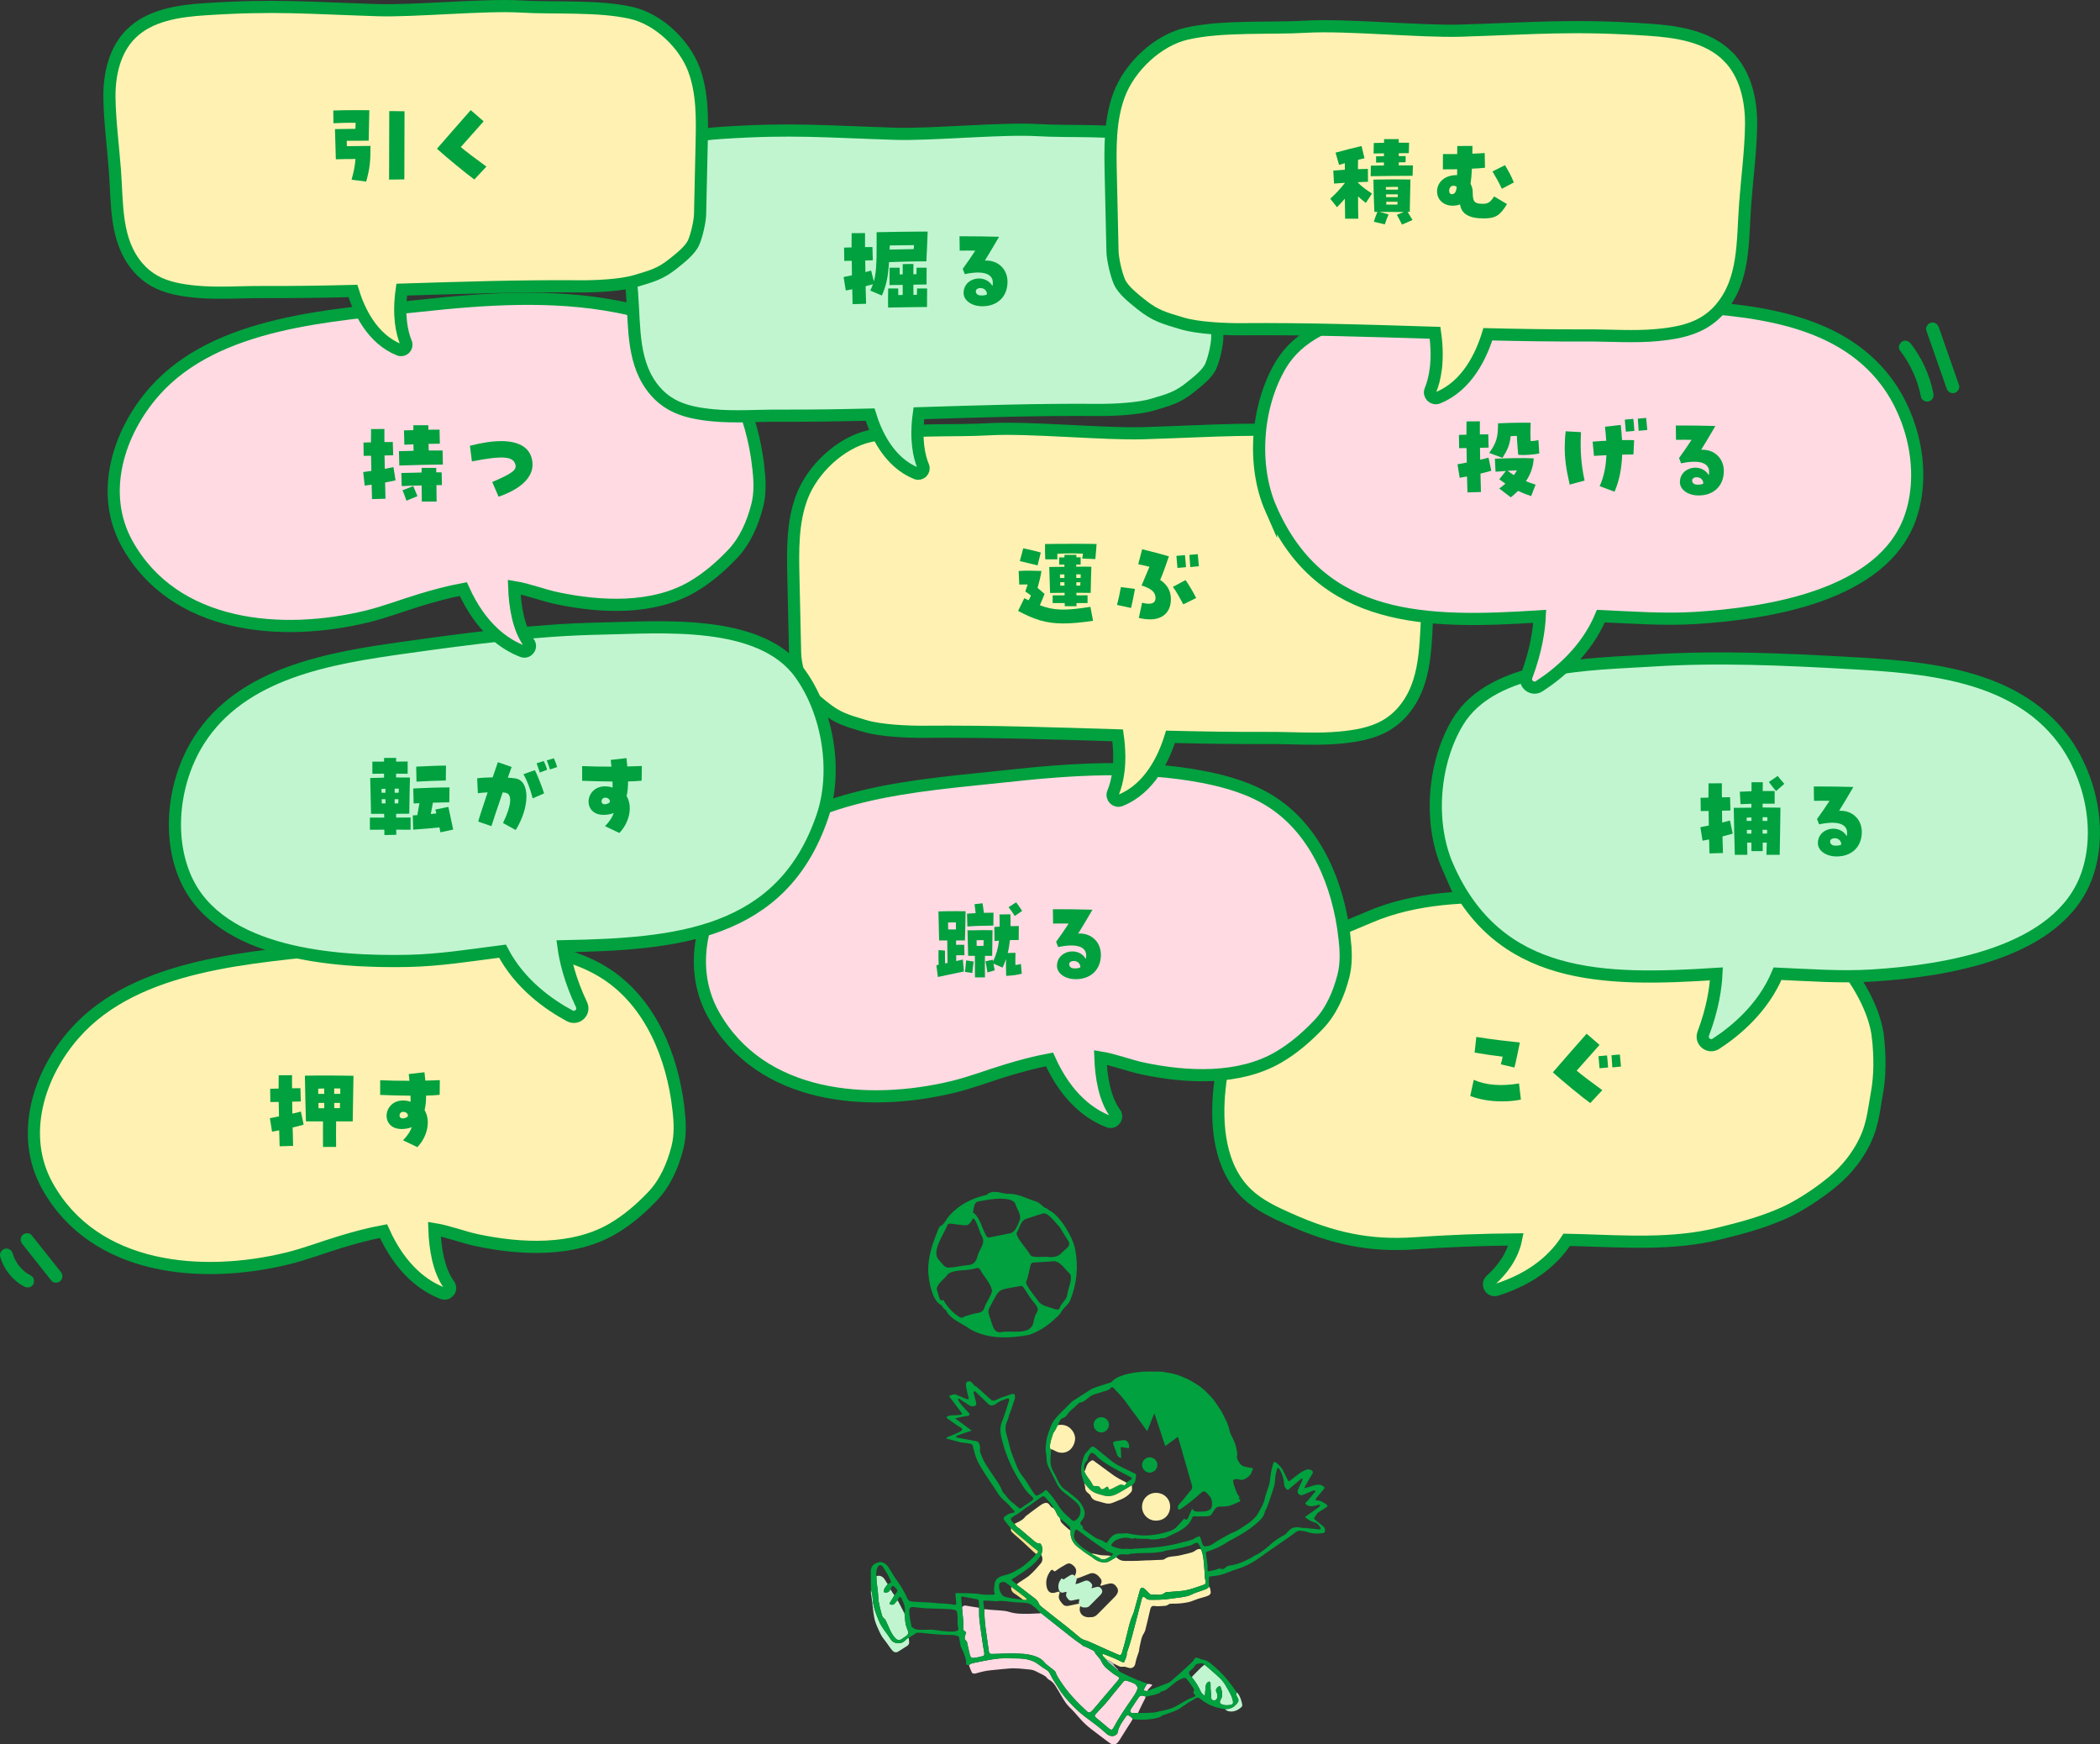 <?xml version="1.0" encoding="UTF-8"?>
<svg id="_レイヤー_2" data-name="レイヤー 2" xmlns="http://www.w3.org/2000/svg" width="491.368" height="408.112" viewBox="0 0 491.368 408.112">
  <rect x="0" y="0" width="491.368" height="408.112" fill="#333333" stroke="none"/>
  <g id="_レイアウト" data-name="レイアウト">
    <g>
      <path d="M439.429,242.798c-.664-6.416-4.908-13.693-9.211-18.498-3.526-3.937-8.536-6.212-13.561-7.85-12.572-4.098-25.952-4.851-39.155-5.571-7.463-.407-14.927-.814-22.398-1.001-11.749-.294-23.864.03-34.661,4.672-6.272,2.696-13.15,5.175-18.529,9.379-5.542,4.332-9.784,10.621-12.954,16.901-2.127,4.213-3.072,8.926-3.581,13.617-.959,8.835-.029,18.775,6.418,24.891,2.806,2.662,6.392,4.324,9.926,5.897,9.979,4.444,18.569,6.403,29.352,5.653,7.87-.548,15.759-.849,23.648-.91-.844,4.099-3.406,7.299-5.888,9.541-1.059.957-.062,2.687,1.301,2.26,8.853-2.78,13.742-7.521,16.44-11.704.928.021,1.856.039,2.784.067,10.939.331,22.056,1.111,32.687-1.488,5.386-1.317,10.166-2.573,15.239-4.812,3.042-1.343,6.687-3.662,9.347-5.657,2.952-2.214,6.085-4.809,8.855-9.593,2.706-4.673,2.854-8.337,3.686-12.869.775-4.221.701-8.656.258-12.924Z" fill="#fff1b2" stroke="#00a13e" stroke-miterlimit="10" stroke-width="2.846"/>
      <path d="M314.591,219.306c-1.402-12.227-6.525-24.783-16.811-31.54-4.848-3.184-10.526-4.881-16.221-5.979-15.225-2.935-30.923-1.854-46.337-.17-20.301,2.219-47.364,3.534-61.918,20.005-8.476,9.593-12.971,23.841-6.385,35.679,11.063,19.885,36.23,21.807,56.1,16.987,4.247-1.03,8.331-2.628,12.515-3.89,3.185-.961,6.587-1.899,10.031-2.528,4.12,9.179,9.737,12.977,13.824,14.539,1.211.463,2.279-.933,1.516-1.981-2.461-3.375-3.271-8.49-3.432-13.019,3.381.555,6.625,1.88,9.969,2.588,10.226,2.163,22.479,2.755,31.751-2.673,3.5-2.049,6.547-4.69,9.347-7.625,2.961-3.104,4.734-7.212,5.798-11.367.751-2.932.599-6.018.254-9.026Z" fill="#ffdae3" stroke="#00a13e" stroke-miterlimit="10" stroke-width="2.846"/>
      <path d="M158.757,259.469c-1.402-12.227-6.525-24.783-16.811-31.54-4.848-3.184-10.526-4.881-16.221-5.979-15.225-2.935-30.923-1.854-46.337-.17-20.301,2.219-47.364,3.534-61.918,20.005-8.476,9.593-12.971,23.841-6.385,35.679,11.063,19.885,36.23,21.807,56.1,16.987,4.247-1.03,8.331-2.628,12.515-3.89,3.185-.961,6.587-1.899,10.031-2.528,4.12,9.179,9.737,12.977,13.824,14.539,1.211.463,2.279-.933,1.516-1.981-2.461-3.375-3.271-8.49-3.432-13.019,3.381.555,6.625,1.88,9.969,2.588,10.226,2.163,22.479,2.755,31.751-2.673,3.5-2.049,6.547-4.69,9.347-7.625,2.961-3.104,4.734-7.212,5.798-11.367.751-2.932.599-6.018.254-9.026Z" fill="#fff1b2" stroke="#00a13e" stroke-miterlimit="10" stroke-width="2.846"/>
      <path d="M330.03,107.354c-4.782-4.754-12.051-5.802-18.78-6.239-17.772-1.154-25.565-.333-43.765.238-9.06.285-26.924-1.462-35.973-.928-8.561.505-19.717-.276-28.082,1.625-6.828,1.551-13.415,7.798-15.852,14.368-2.192,5.907-2.078,12.383-1.936,18.681.134,5.944.267,11.887.401,17.831.043,1.927.848,5.367,1.606,7.14.861,2.014,3.399,3.964,5.106,5.338,3.364,2.707,5.476,3.201,9.611,4.448,3.624,1.093,10.044,1.386,13.83,1.354,15.678-.131,30.435.384,45.324.837.934,6.642-.057,10.96-1.084,13.436-.459,1.106.646,2.21,1.756,1.761,6.876-2.775,10.183-9.977,11.681-14.854,7.537.183,15.176.304,23.058.27,5.37-.023,11.218.424,16.564-.086,3.648-.348,7.367-.94,10.566-2.728,1.576-.881,2.995-2.042,4.172-3.411,5.823-6.776,5.188-15.79,5.86-24.699.437-5.791,1.308-12.515,1.374-18.322.067-5.807-1.319-11.965-5.437-16.06Z" fill="#fff1b2" stroke="#00a13e" stroke-miterlimit="10" stroke-width="2.846"/>
      <path d="M338.732,202.747c11.757,26.782,36.526,26.815,62.885,25.11-.148,3.134-.818,7.963-3.078,13.978-.679,1.805,1.34,3.422,2.958,2.373,4.598-2.982,11.063-8.347,14.423-16.398,7.394.318,14.793.893,22.187.425,16.716-1.058,43.813-5.094,50.244-23.582,3.617-10.4.807-23.173-5.704-31.803-11.484-15.222-32.505-16.762-50.013-17.737-15.345-.855-30.747-1.568-46.104-.577-13.854.894-37.261.732-45.455,14.414-5.759,9.617-6.829,23.581-2.343,33.799Z" fill="#c1f5d0" stroke="#00a13e" stroke-miterlimit="10" stroke-width="2.846"/>
      <path d="M192.397,191.106c-9.476,27.671-34.155,29.776-60.565,30.281.41,3.11,1.481,7.867,4.236,13.671.827,1.742-1.049,3.522-2.749,2.612-4.832-2.587-11.722-7.392-15.744-15.134-7.341.936-14.666,2.127-22.074,2.279-16.746.343-44.086-1.412-52.04-19.297-4.474-10.061-2.742-23.024,3.025-32.169,10.171-16.129,30.989-19.421,48.354-21.858,15.22-2.135,30.508-4.134,45.894-4.431,13.881-.268,37.192-2.387,46.502,10.562,6.543,9.101,8.777,22.927,5.162,33.484Z" fill="#c1f5d0" stroke="#00a13e" stroke-miterlimit="10" stroke-width="2.846"/>
      <g>
        <path d="M89.925,194.109c-1.198,0-2.375.022-3.374.022v-2.842h3.352l-.021-.888h-3.064c-.066-3.93-.155-6.239-.199-8.37,1.109-.022,2.863-.067,3.241-.089v-.932c-.91,0-1.843.022-2.73.022v-2.842h2.73c.022-.333.022-.622.022-.866h2.819c0,.244,0,.533-.022.866.933,0,1.82-.022,2.709-.022v2.864c-.844,0-1.754-.022-2.709-.022v.888c1.088,0,2.132,0,3.241.022-.021,1.177-.133,5.55-.155,8.459l-3.086.022c0,.289.022.599.022.888,1.221,0,2.397-.022,3.375-.022v2.864c-.911,0-2.109-.022-3.375-.022.022.444.022.844.022,1.199l-2.775.067-.022-1.265ZM90.192,185.472v-.932c-.289,0-.6.022-.933.044l.022.888h.91ZM90.215,187.959c-.022-.333-.022-.644-.022-.977h-.888l.021.977h.889ZM93.278,185.472c.022-.355.022-.666.045-.955-.333,0-.667,0-.978-.022v.977h.933ZM93.189,187.959c.022-.355.022-.666.045-.977h-.889v.977h.844ZM102.825,193.576c-1.977.222-3.619.355-6.15.533l-.089-3.33,1.066-.067.488-2.797-1.354.067-.089-3.508c2.043-.111,6.395-.267,8.481-.244l-.045,3.486c-.865,0-2.331.044-3.841.089-.199,1.021-.333,1.798-.488,2.642l1.288-.133c-.067-.289-.134-.599-.223-.91l3.042-.622c.399,1.798.777,3.597,1.132,5.306l-2.997.644c-.066-.4-.133-.777-.222-1.155ZM97.385,179.367c2.021-.089,4.862-.244,6.972-.244l-.045,3.486c-1.843.022-4.995.156-6.86.266l-.066-3.508Z" fill="#00a13e"/>
        <path d="M117.694,192.554c1.976-4.041,2.265-6.794.577-7.082-.178-.022-.399-.067-.644-.089-1.199,3.53-2.509,7.371-2.643,7.904l-3.086-1.066c.066-.377.688-2.309,2.198-6.838-1.021.044-1.82.133-2.287.2l-.155-3.508c.866-.111,2.109-.177,3.619-.2.399-1.177.933-2.753,1.221-3.552l3.22,1.11c-.134.377-.533,1.532-.889,2.509.777.044,1.399.111,1.888.2,3.308.622,3.285,6.661-.045,12.055l-2.975-1.643ZM122.467,181.143l2.687-.955c.532.999,1.731,4.018,2.153,5.439l-2.664,1.155c-.666-2.487-1.377-4.329-2.176-5.639ZM125.553,178.589l1.665-.533c.178.244.71,1.598.799,2.042l-1.709.644c-.155-.422-.622-1.887-.755-2.154ZM127.928,177.901l1.666-.488c.222.444.577,1.376.776,2.042l-1.688.577c-.133-.4-.51-1.598-.755-2.131Z" fill="#00a13e"/>
        <path d="M141.563,193.287c1.065-1.088,1.731-2.109,2.043-3.086-.312.133-.6.244-.91.289-6.905,1.443-6.262-7.304-.333-6.461.333.044.666.133.977.244,0-.888,0-1.132-.022-1.421-2.331-.022-4.618-.089-7.104-.177v-3.441c1.688.089,4.151.133,6.86.133-.066-.533-.111-1.066-.178-1.576l3.686-.422c.045.555.133,1.221.2,1.954.933-.022,1.998-.044,3.396-.111l-.044,3.441c-.844.089-1.999.155-3.175.177,0,1.354-.111,2.464-.355,3.397,1.465,2.42.732,6.15-1.688,8.658l-3.353-1.598ZM142.696,187.648c.088-.577-.4-1.021-1.11-1.021-1.222,0-1.222,2.264.777,1.31.133-.067.244-.156.333-.289Z" fill="#00a13e"/>
      </g>
      <g>
        <path d="M399.904,196.4c-.511.111-1.044.2-1.532.289l-.511-3.153c.6-.133,1.288-.266,1.976-.399-.021-1.132-.044-2.287-.044-3.397-.777,0-1.443.022-1.843.022l-.045-3.108c.622-.022,1.244-.044,1.843-.044,0-1.31,0-2.464.022-3.33l3.131-.022c-.022.777-.022,1.932,0,3.286.621,0,1.265-.022,1.909-.022l.089,3.108c-.6.022-1.288.022-1.977.044.022.91.045,1.843.045,2.775.644-.156,1.266-.311,1.82-.466l.644,3.064c-.776.222-1.576.444-2.397.644l.111,3.885-3.153.089c-.021-.844-.066-1.976-.088-3.264ZM405.675,189.007c1.332,0,3.309-.022,4.13-.044v-.91c-.888.022-1.731.044-2.553.089l-.156-2.908c.911-.044,1.821-.089,2.731-.111v-2.109h2.642c0,.666-.022,1.354-.022,2.065.933-.022,1.865-.022,2.798,0v2.953h-2.819v.888c1.398,0,2.73.022,4.174.044-.022,2.021-.111,8.326-.178,11.034h-3.108c.045-.844.066-1.843.089-2.864h-.955v1.998h-2.642v-1.998h-.999c.022,1.043.044,2.021.044,2.864h-2.93c-.111-3.153-.2-8.414-.245-10.99ZM409.805,192.071v-.822c-.355.022-.71.022-1.11.044v.777h1.11ZM409.805,195.046v-.888h-1.065c.022.289.022.599.022.888h1.043ZM413.535,192.071v-.866c-.377-.022-.755-.022-1.109-.022v.888h1.109ZM413.468,195.024c0-.289.022-.577.022-.866-.355,0-.711-.022-1.065-.022v.91c.333,0,.666-.022,1.043-.022ZM413.89,182.946l2.064-1.399c.444.555.911,1.132,1.555,1.843l-1.932,1.687c-.844-.955-1.177-1.465-1.688-2.131Z" fill="#00a13e"/>
        <path d="M425.356,197.244c0-3.574,5.018-4.596,6.749-1.621.066-.2.089-.466.089-.799,0-2.131-2.442-2.864-6.549-1.954l-.489-1.243c1.199-1.643,1.888-2.664,2.931-4.263-1.065-.022-2.42-.022-3.641,0l-.045-3.353h1.71c2.043,0,4.13.022,7.549.111-1.488,2.575-2.243,3.796-3.331,5.573,3.02-.177,5.307,1.954,5.307,4.951,0,3.464-2.331,5.728-5.884,5.728-2.509,0-4.396-1.354-4.396-3.13ZM430.84,197.599c-.066-1.865-2.53-1.776-2.619-.799-.022.666.443.999,1.065,1.043.577.044,1.177-.022,1.554-.244Z" fill="#00a13e"/>
      </g>
      <g>
        <path d="M238.222,142.932l1.443-2.975c.354.178.688.333,1.021.489.244-.444.422-.822.533-1.132-.399-.311-.844-.599-1.31-.933.199-.533.377-1.199.555-1.643l-1.976.022-.134-3.175c1.731-.111,3.597-.067,5.328,0-.199,1.399-.488,2.398-.91,3.952.467.4.978.866,1.644,1.421-.489,1.199-.733,1.821-1.11,2.642,3.264,1.243,5.861,1.332,11.833.377l.622,3.264c-2.775.422-5.018.622-6.972.622-4.062,0-6.815-.932-10.567-2.93ZM238.622,131.276l.799-2.997c1.021.222,3.131.688,4.107.999l-.755,2.997c-1.088-.244-3.107-.777-4.151-.999ZM244.527,127.279c2.731-.044,4.618-.044,7.438-.044,1.799,0,3.486,0,4.618.044-.111,1.288-.178,2.597-.288,3.53l-3.064-.133c.066-.422.111-.777.178-1.132-2.042-.089-3.574-.111-6.017.022,0,.444.022.866.022,1.288h-2.842c-.066-1.576-.066-2.575-.045-3.574ZM249.123,141.089h-2.819v-1.798h2.798v-.599c-.733,0-1.91.022-3.397.044-.066-2.509-.155-5.062-.199-6.083,1.998-.044,3.353-.044,3.552-.044v-.511h-1.221v-1.687h1.221c.022-.222.022-.422.022-.599h2.775v.577h.999v1.709c-.378,0-.711,0-1.021-.022v.511c1.31-.022,2.553,0,3.53,0-.022.866-.134,4.196-.155,6.128-2.043-.022-3.087-.022-3.353-.022,0,.2.021.399.021.599.889,0,1.754-.022,2.598-.022v1.821h-2.598c.022.266.022.51.022.733h-2.753c0-.222,0-.466-.022-.733ZM249.056,135.227v-.844c-.355,0-.71,0-1.043.022.021.244.021.533.021.821h1.021ZM249.079,137.026c0-.266,0-.533-.022-.799h-.977v.799h.999ZM252.853,135.227c.021-.311.021-.599.021-.844-.333,0-.688-.022-1.043-.022v.866h1.021ZM252.764,137.004c.022-.266.022-.533.044-.777h-.954v.799c.288,0,.599,0,.91-.022Z" fill="#00a13e"/>
        <path d="M261.364,141.533c.288-1.044.644-2.664.91-4.174l3.286.422c-.155,1.021-.577,3.042-.91,4.463l-3.286-.71ZM266.47,144.574l.755-3.552c2.131.533,3.152.156,3.152-1.132,0-1.332-.977-2.198-3.264-2.908.755-1.776,1.288-3.086,1.843-4.374-1.243-.311-1.82-.444-2.62-.6l.911-3.508c2.042.533,4.462,1.11,6.261,1.665-.91,2.686-1.377,3.952-2.043,5.528,1.643,1.043,2.509,2.598,2.509,4.462,0,2.997-1.82,4.751-4.906,4.751-.777,0-1.644-.111-2.598-.333ZM274.441,137.314l2.952-1.598c.511.644,2.021,3.175,2.486,4.196l-2.997,1.488c-.688-1.265-1.688-3.108-2.441-4.085ZM275.262,130.055l1.998-.178c.11.844.199,2.176.244,2.82l-1.998.178c-.045-.533-.134-1.576-.244-2.82ZM278.303,129.832l1.954-.177c.066.555.178,1.709.267,2.82l-2.021.2c-.045-.821-.155-2.042-.2-2.842Z" fill="#00a13e"/>
      </g>
      <g>
        <path d="M219.094,225.828c.155-.022.333-.066.532-.111-.044-1.266-.044-2.487-.022-3.441l1.51.133c-.021.799,0,1.843.022,2.997.178-.044.378-.089.577-.111-.022-1.843-.066-3.53-.066-5.262h-1.909c-.045-2.354-.111-4.662-.155-6.794l1.709-.044c1.621-.044,3.286,0,4.641,0,0,1.177-.089,4.041-.155,6.838h-2.065v1.021c.711-.022,1.354-.022,1.909,0l.045,2.442c-.511-.022-1.177,0-1.932,0v1.354c.688-.155,1.266-.266,1.554-.355l.245,2.797c-1.799.377-3.952.822-6.084,1.288l-.354-2.753ZM221.869,217.458h1.799v-1.643c-.622-.022-1.222,0-1.843.022.022.51.022,1.066.044,1.621ZM225.777,227.382c.178-1.155.178-1.709.288-2.686l1.754.266c-.155,1.021-.222,1.732-.311,2.686l-1.731-.266ZM226.265,213.772c.666-.044,1.332-.089,2.021-.133-.067-.733-.178-1.465-.267-2.087l1.887-.222c.111.799.223,1.488.311,2.242.8-.022,1.577-.044,2.243-.044l-.022,3.02c-1.71.022-4.374.066-6.083.222l-.089-2.997ZM226.376,217.658h1.311c1.843-.044,2.952-.066,4.551-.022-.021.977-.066,4.507-.089,5.994h-1.687c-.022,1.998-.022,2.775,0,5.04h-2.332c-.021-1.221-.021-3.619-.021-5.04h-1.576l-.156-5.972ZM228.53,221.299h1.599c0-.488.021-.932.021-1.332-.577-.022-1.021,0-1.643.022.022.4.022.844.022,1.31ZM230.594,224.918l1.731-.377c.022.156.045.289.045.422.71-1.621,1.154-2.953,1.376-4.884-.333.022-.666.044-1.043.089l-.045-3.286c.467-.022.866-.067,1.243-.089,0-.822,0-1.776-.044-2.842l2.553-.044c.045.999.045,1.932.045,2.775.555-.022,1.177-.022,1.932-.022l-.022,3.264c-.777,0-1.421,0-2.064.022-.111,1.132-.267,2.109-.511,3.019l1.82-.044c-.044,1.376-.044,2.02-.022,2.842.488-.022.889-.111,1.288-.244l.2,2.287c-.777.244-2.554.489-3.642.51-.044-1.732-.066-2.487-.044-3.952-.223.688-.489,1.354-.8,2.02l-2.153-.932c.089.422.178.799.311,1.576l-1.688.489c-.155-.999-.266-1.488-.466-2.598ZM235.989,212.241l1.776-1.132c.556.799.866,1.132,1.398,2.02l-1.731,1.177c-.511-.844-.91-1.376-1.443-2.065Z" fill="#00a13e"/>
        <path d="M247.315,225.961c0-3.574,5.018-4.596,6.749-1.621.066-.2.089-.466.089-.799,0-2.131-2.442-2.864-6.549-1.954l-.489-1.243c1.199-1.643,1.888-2.664,2.931-4.263-1.065-.022-2.42-.022-3.641,0l-.045-3.353h1.71c2.043,0,4.13.022,7.549.111-1.488,2.575-2.243,3.796-3.331,5.573,3.02-.177,5.307,1.954,5.307,4.951,0,3.464-2.331,5.728-5.884,5.728-2.509,0-4.396-1.354-4.396-3.13ZM252.799,226.316c-.066-1.865-2.53-1.776-2.619-.799-.022.666.443.999,1.065,1.043.577.044,1.177-.022,1.554-.244Z" fill="#00a13e"/>
      </g>
      <g>
        <path d="M65.323,264.455c-.577.111-1.132.222-1.665.311l-.511-3.153c.622-.133,1.354-.266,2.132-.422l-.067-3.375c-.821,0-1.531.022-1.953.022l-.045-3.108c.666-.022,1.311-.044,1.977-.044,0-1.243,0-2.309.021-3.108l3.131-.022c-.022.733-.022,1.798,0,3.064.644,0,1.31-.022,1.954-.022l.088,3.108c-.621.022-1.31.022-2.02.044.021.91.021,1.865.044,2.798.732-.156,1.421-.311,1.998-.489l.644,3.064c-.799.244-1.665.466-2.575.666l.111,4.307-3.152.089c-.045-.932-.067-2.242-.111-3.73ZM75.58,262.369h-3.996c-.089-2.708-.199-8.148-.244-10.701,3.752-.066,8.236-.044,11.367.022-.022,1.954-.133,8.148-.178,10.679h-3.885c-.022,1.554-.022,4.818,0,5.972h-3.064c-.021-1.177,0-4.418,0-5.972ZM75.869,255.93c0-.422-.022-.844-.022-1.265-.466,0-.933.022-1.398.044,0,.4.022.799.022,1.221h1.398ZM75.869,259.283v-1.243h-1.354c0,.422,0,.821.022,1.243h1.332ZM79.621,255.908v-1.243c-.466,0-.955,0-1.421-.022v1.288c.444,0,.91-.022,1.421-.022ZM79.532,259.26c0-.4.022-.822.022-1.221h-1.354c0,.422.022.821.022,1.221h1.31Z" fill="#00a13e"/>
        <path d="M94.303,266.787c1.065-1.088,1.731-2.109,2.043-3.086-.312.133-.6.244-.91.289-6.905,1.443-6.262-7.304-.333-6.461.333.044.666.133.977.244,0-.888,0-1.132-.022-1.421-2.331-.022-4.618-.089-7.104-.177v-3.441c1.688.089,4.151.133,6.86.133-.066-.533-.111-1.066-.178-1.576l3.686-.422c.045.555.133,1.221.2,1.954.933-.022,1.998-.044,3.396-.111l-.044,3.441c-.844.089-1.999.155-3.175.177,0,1.354-.111,2.464-.355,3.397,1.465,2.42.732,6.15-1.688,8.658l-3.353-1.598ZM95.436,261.148c.088-.577-.4-1.021-1.11-1.021-1.222,0-1.222,2.264.777,1.31.133-.067.244-.156.333-.289Z" fill="#00a13e"/>
      </g>
      <g>
        <path d="M344.014,256.414l.821-3.774c2.842,1.265,6.461,1.554,10.59.844l.444,3.774c-1.332.289-2.797.422-4.44.422-2.687,0-5.328-.444-7.415-1.265ZM351.164,249.021c.155-.555.333-1.177.443-1.798-1.953-.222-4.24-.555-6.571-.955l.399-3.663c4.285.688,6.927.932,10.19,1.31-.399,1.932-.888,4.374-1.266,5.839l-3.196-.733Z" fill="#00a13e"/>
        <path d="M363.346,250.886c2.064-2.376,6.038-6.949,7.903-9.036l3.02,2.62c-1.398,1.554-4.019,4.551-5.351,6.017.732.666,3.419,2.708,5.994,4.573l-2.819,3.019c-1.798-1.288-6.571-5.217-8.747-7.193ZM374.025,247.112l1.998-.177c.111.844.2,2.176.244,2.82l-1.998.177c-.044-.533-.133-1.576-.244-2.82ZM377.067,246.89l1.953-.178c.066.555.178,1.709.267,2.82l-2.021.2c-.044-.822-.155-2.042-.199-2.842Z" fill="#00a13e"/>
      </g>
      <path d="M5.26,291.098c2.265,2.853,4.529,5.707,6.794,8.56.492.62,1.623.553,2.13,0,.604-.658.525-1.469,0-2.13-2.265-2.853-4.529-5.707-6.794-8.56-.492-.62-1.623-.553-2.13,0-.604.658-.525,1.469,0,2.13h0Z" fill="#00a13e"/>
      <path d="M.055,294.023c.835,2.969,2.911,5.578,5.652,7.007.698.364,1.668.202,2.061-.54.366-.693.206-1.672-.54-2.061-.289-.151-.571-.313-.843-.491-.143-.093-.283-.19-.42-.291-.044-.032-.274-.186-.07-.051.203.135-.022-.02-.066-.056-.503-.414-.964-.877-1.377-1.381-.035-.042-.199-.265-.056-.066s-.019-.027-.05-.07c-.091-.125-.18-.252-.266-.382-.18-.271-.346-.551-.498-.839-.08-.151-.156-.303-.227-.458-.033-.07-.063-.141-.095-.212-.078-.171.124.313.027.059-.122-.319-.232-.64-.325-.969-.213-.758-1.076-1.303-1.853-1.052s-1.28,1.04-1.052,1.853H.055Z" fill="#00a13e"/>
      <g>
        <path d="M217.182,297.461c-.085-3.528,1.121-6.841,2.451-10.028.089-.308.234-.531.561-.655.867-.481,1.225-1.57,1.881-2.292,2.219-2.567,5.438-4.224,8.735-4.908,1.426-1.322,3.175-.464,4.841-.253,2.303-.212,4.407,1.041,6.562,1.718.936.239,1.509.973,2.221,1.515.435.079.749.327,1.073.611,2.511,1.194,5.573,6.357,6.054,9.06.81,3.986.403,8.107-1.105,11.876-.399,1.109-1.476,1.689-2.038,2.679-.326.595-.769,1.083-1.298,1.502-1.824,1.765-3.924,3.218-6.347,4.03-4.552.842-9.589,1.044-13.716-1.303-1.848-1.367-4.546-2.226-5.651-4.32-.044-.128-.124-.242-.242-.298-.62-.258-.634-1.09-1.294-1.263-1.829-1.262-2.578-5.487-2.687-7.668ZM232.141,302.028c-.351-1.922-1.921-3.259-2.791-4.966-.242-.379-.462-.464-.921-.379-1.986.778-4.981.187-6.581,1.373-.688,1.07-2.925,2.488-2.625,3.779.302.469.516,2.838,1.267,2.367.204-.129.273-.047.356.121.879,1.552,2.294,3.031,3.84,3.912.459.209.806-.143,1.207-.303.98-.308,1.961-.62,2.982-.765.679-.096,1.167-.436,1.416-1.068.423-1.392,1.525-2.703,1.851-4.074ZM234.089,311.693c2.41-.578,7.042.932,7.733-2.304.131-.803.298-1.585.76-2.288.742-1.056-.387-1.984-.998-2.777-.722-.928-1.305-1.95-1.962-2.922-.373-.552-.493-.596-1.159-.463-5.287.991-4.368.252-6.99,5.125-.527.896.111,1.847.333,2.744.437,1.129.676,3.064,2.283,2.884ZM222.251,296.563c1.495-.071,2.937-.489,4.427-.606,1.105-.048,1.742-.867,1.991-1.88.297-1.62,1.995-3.018,1.154-4.716-.483-.549-1.564-4.875-2.246-4.18-.992,1.966-1.545,1.49-3.458,1.319-.585.008-2.434-.622-2.481.244-.791,2.024-3.787,6.039-1.985,8.002.807.758,1.273,2.019,2.598,1.816ZM245.624,294.113c1.074.041,2.144-.183,2.858-1.067.69-.772,2.214-1.408,1.529-2.665-.752-1.087-1.386-2.228-2.096-3.339-.886-.824-2.66-3.476-3.887-3.125-1.405.407-2.79.877-4.173,1.35-1.081.569-1.292,2.081-1.934,3.057-.52.895,2.612,4.154,3.143,5.275.505.833,3.427.261,4.56.514ZM246.009,295.117c0,.006,0,.012,0,.018-1.389.065-2.776.161-4.164.251-.75.01-.732.853-.9,1.396-.256,1.008-.373,2.054-.804,3.016-.082.183-.058.363.002.55.733,1.571,1.999,2.844,2.951,4.289.957,1.03,2.547,1.163,3.801,1.69.355.108,1.004.135,1.062-.339.366-1.121,1.576-1.82,1.763-3.044.121-1.331,1.374-3.852.614-4.935-1.331-1.13-2.303-3.258-4.325-2.891ZM233.985,280.441c-1.642.014-3.31.338-4.929.633-1.202.159-1.178,1.446-1.343,2.385-.02.143-.216.427.2.34,1.437,1.337,1.839,3.467,2.762,5.162.227.501.431.63.949.53,1.592-.307,3.182-.628,4.77-.955,1.237-.327,1.67-1.838,2.139-2.894.601-1.484-.619-2.645-.962-4.009-.632-1.165-2.388-1.132-3.587-1.191Z" fill="#00a13e"/>
        <path d="M226.755,389.55c.305-.29.697-.403,1.088-.486,1.699-.359,3.4-.708,5.12-.951.645-.091,1.295-.136,1.949-.128,1.159.015,2.319-.004,3.478.031,1.163.034,2.305.2,3.387.672.552.241,1.029.59,1.506.943.455.336.908.671,1.404.946.455.253.817.627,1.027,1.094.543,1.212,1.348,2.262,2.023,3.392.922,1.544,2.141,2.842,3.372,4.132,1.155,1.211,2.462,2.242,3.809,3.227,1.345.984,2.673,1.99,3.893,3.131.299.28.648.484,1.053.583.594.145,1.082-.032,1.496-.465.086-.09.119-.191.14-.308.163-.932.578-1.755,1.104-2.529.285-.42.565-.842.853-1.259.21-.303.427-.357.741-.161.318.198.61.435.851.726-.297.615-.706,1.161-1.063,1.74-.661,1.072-1.335,2.137-2.013,3.198-.178.278-.36.553-.616.778-.424.373-1.188.307-1.628.002-.321-.223-.635-.455-.947-.691-1.166-.881-2.335-1.758-3.494-2.649-.954-.734-1.829-1.552-2.621-2.466-.768-.886-1.535-1.774-2.385-2.587-.729-.698-1.257-1.55-1.765-2.411-.522-.886-1.032-1.778-1.587-2.645-.381-.595-.845-1.101-1.488-1.419-.188-.093-.335-.239-.453-.4-.248-.341-.593-.549-.953-.735-.592-.306-1.191-.601-1.789-.894-.46-.226-.948-.328-1.462-.363-.792-.053-1.579-.183-2.371-.224-.895-.047-1.794-.088-2.69.033-.386.052-.777.056-1.166.102-.961.114-1.926.187-2.889.287-1.024.106-2.02.344-3.006.635-.206.061-.416.113-.634.139-.32.038-.56-.097-.682-.36-.224-.484-.403-.99-.596-1.489-.019-.05,0-.114.001-.172Z" fill="#ffdae3"/>
        <path d="M258.831,388.265c-.265-.288-.528-.576-.794-.863-.092-.099-.175-.188-.064-.336.11-.147.219-.084.344-.039,1.309.472,2.593,1.002,3.841,1.619.195.096.391.189.588.28.143.066.245.035.307-.124.246-.63.62-1.219.588-1.936-.005-.11.043-.227.082-.335.867-2.386,1.455-4.851,2.096-7.302.439-1.68.873-3.362,1.31-5.043.022-.084.046-.168.071-.251.096-.317.373-.416.651-.231.048.032.095.069.132.113.313.378.721.473,1.198.478,1.218.012,2.435-.007,3.647-.129.878-.089,1.75-.236,2.627-.341.733-.088,1.466-.178,2.184-.356.409-.102.816-.217,1.185-.417.668-.361,1.395-.559,2.103-.812.245-.088.49-.181.739-.255.495-.146.941-.367,1.273-.776.228.381.304.812.358,1.239.047.375-.215.728-.633.893-.363.143-.735.268-1.111.369-.839.224-1.665.479-2.468.815-.67.28-1.381.413-2.099.513-.991.138-1.986.188-2.984.168-.263-.005-.488.082-.686.23-.244.182-.523.269-.809.276-.777.019-1.549.17-2.335.037-.577-.098-.875.14-1.024.746-.217.883-.409,1.773-.619,2.658-.17.717-.354,1.43-.528,2.146-.069.284-.175.553-.335.796-.373.566-.58,1.194-.713,1.851-.158.778-.382,1.542-.447,2.338-.014.168-.101.331-.16.494-.291.802-.55,1.614-.703,2.456-.143.787-.792,1.217-1.564.967-.495-.16-.95-.326-1.499-.242-.35.054-.736-.106-1.075-.287-.332-.177-.673-.336-1.01-.503-.464-.467-1.063-.687-1.664-.904Z" fill="#fff1b2"/>
        <path d="M203.869,371.907c-.026.222.052.432.105.639.129.508.196,1.025.22,1.543.06,1.274.422,2.473.863,3.655.162.433.355.855.513,1.289.371,1.021,1.002,1.885,1.624,2.757.403.565.844,1.108,1.195,1.704.725,1.228,2.522,1.243,3.385.324.249-.266.525-.495.865-.638.03.331.071.661.088.992.02.387-.111.692-.467.908-.68.413-1.335.867-2.013,1.284-.551.34-.984.28-1.438-.195-.219-.229-.403-.492-.593-.747-.467-.626-.879-1.288-1.383-1.89-.657-.783-1.043-1.732-1.457-2.657-.361-.807-.68-1.627-.836-2.504-.131-.74-.242-1.483-.305-2.23-.072-.85-.207-1.69-.318-2.534-.075-.571-.198-1.142-.115-1.725.024.005.046.013.067.025Z" fill="#c1f5d0"/>
        <path d="M286.606,399.858c.316-.036.636.012.951-.065.859-.21,1.508-.722,2.019-1.416.276-.374.269-.782.011-1.177-.247-.378-.408-.769-.186-1.218.134.019.179.135.247.227.577.775.831,1.678,1.018,2.605.057.284-.097.508-.3.682-.559.481-1.184.842-1.93.918-.679.069-1.328-.014-1.83-.555Z" fill="#c1f5d0"/>
        <path d="M236.514,357.558c.232.126.395.333.587.506,1.237,1.112,2.542,2.144,3.816,3.212.543.456,1.069.932,1.651,1.34.035.025.069.053.101.082.33.29.329.453-.013.727-.089.071-.194.124-.291.185-.112-.252-.354-.374-.543-.549-.921-.856-1.835-1.718-2.764-2.566-.597-.545-1.217-1.065-1.823-1.6-.173-.153-.344-.311-.499-.482-.221-.242-.225-.549-.222-.854Z" fill="#f2e28a"/>
        <path d="M269.299,394.067c-.105-.021-.21-.039-.316-.062-.205-.003-.41-.006-.615-.01-.097.16-.193.321-.292.479-.176.281-.331.573-.445.885-.028.077-.083.198.051.195.309-.006.616.191.926.01-.093-.095-.058-.171.023-.257.286-.302.568-.609.848-.917.052-.057.135-.108.139-.189-.106-.046-.212-.091-.319-.136Z" fill="#ffdae3"/>
        <path d="M258.831,388.265c.601.217,1.2.437,1.664.904.038.321.246.547.445.773.171.195.359.375.539.563.079.082.176.155.161.29-.21-.049-.333-.223-.488-.348-.564-.453-1.118-.918-1.678-1.376-.273-.223-.497-.483-.642-.807Z" fill="#b9bdc0"/>
        <path d="M289.915,350.495c-.129-.126-.028-.24.02-.356.205.131.055.241-.02.356Z" fill="#00a13e"/>
        <path d="M285.142,352.491c.083-.094.169-.095.257-.007-.084.052-.17.044-.257.007Z" fill="#00a13e"/>
        <path d="M267.737,320.92c-.082.093-.168.095-.256.008.084-.053.17-.044.256-.008Z" fill="#00a13e"/>
        <path d="M266.606,321.006c-.053.077-.109.085-.17.008.054-.047.111-.043.17-.008Z" fill="#00a13e"/>
        <path d="M203.869,371.907c-.021-.012-.043-.02-.067-.025,0-.022.006-.043.019-.06l.048.085Z" fill="#00a13e"/>
        <path d="M222.139,326.557c-.004.048-.007.095-.011.143-.072-.053-.117-.104.011-.143Z" fill="#00a13e"/>
        <path d="M246.568,352.937c.251.282.421.613.577.953.161.39.337.77.681,1.04.056.09.112.181.168.271.014.042.037.075.085.082,0,0-.004-.006-.004-.006-.018.442.133.815.454,1.121.23.218.44.459.685.658.421.344.785.76,1.27,1.025.039.403-.013.81.06,1.213.19,1.045.712,1.903,1.527,2.559,1.016.817,2.05,1.612,3.177,2.276.189.111.358.245.526.384.71.587,1.506.968,2.44,1.032.506.034.98-.053,1.419-.313.524-.309,1.049-.615,1.573-.922.603.711,1.394.925,2.292.896,1.184-.038,2.37.031,3.555-.076.718-.065,1.443-.044,2.164-.079.879-.042,1.76-.098,2.641-.108.239-.003.453-.05.65-.197.541-.402,1.171-.538,1.828-.595.388-.034.776-.073,1.159-.136.998-.166,1.967-.458,2.951-.684.459-.105.878-.277,1.256-.559.373-.279.786-.428,1.26-.34.278.499.418,1.037.52,1.598.222,1.215.252,2.446.364,3.67.041.445.055.893.076,1.34.013.292.088.57.161.851.121.466.006.736-.448.894-1.832.635-3.642,1.352-5.61,1.48-1.011.066-2.021.168-3.032.241-.185.013-.333.071-.473.183-.402.321-.863.444-1.375.452-.611.009-1.214-.084-1.822-.093-.165-.002-.264-.1-.367-.203-.287-.287-.572-.576-.862-.86-.165-.162-.334-.324-.543-.431-.299-.153-.526-.091-.707.192-.086.136-.126.291-.168.445-.427,1.549-.854,3.099-1.286,4.646-.074.265-.151.532-.266.781-.666,1.445-1.014,2.986-1.377,4.522-.363,1.536-.776,3.059-1.228,4.571-.146.488-.39.613-.875.409-.907-.383-1.809-.781-2.708-1.182-1.27-.567-2.536-1.142-3.803-1.716-.37-.168-.741-.331-1.134-.434-.587-.153-1.096-.449-1.551-.843-1.875-1.623-3.837-3.139-5.789-4.667-1.016-.795-2.019-1.606-3.033-2.403-.247-.194-.438-.419-.546-.714-.187-.509-.539-.88-.964-1.202-1.282-.972-2.558-1.953-3.832-2.935-.135-.104-.302-.177-.383-.343.36-.341.788-.587,1.196-.86.625-.419,1.283-.795,1.848-1.293.946-.834,1.778-1.782,2.587-2.748.469-.56.489-1.366.094-1.98.082-.307.189-.608.238-.924.081-.52-.005-1.008-.246-1.474-.101-.196-.232-.317-.471-.31-.429.013-.761-.186-1.081-.464-1.094-.95-2.207-1.88-3.313-2.817-.088-.075-.17-.167-.272-.215-.491-.234-.803-.65-1.11-1.072.938-.473,1.952-.833,2.588-1.753.047-.068.135-.107.202-.161.968-.782,1.997-1.48,2.992-2.224.349-.261.706-.508,1.114-.663.636-.241,1.039-.035,1.325.383.222.325.484.655.919.743l-.005-.006c.021.032.041.064.062.096ZM255.157,378.354c.451.032.954-.072,1.377-.427.21-.176.404-.374.597-.569,1.153-1.162,2.303-2.327,3.455-3.49.265-.268.536-.529.735-.854.334-.544.373-1.095.017-1.635-.396-.6-.892-1.027-1.689-.896-.56.092-1.096.266-1.641.411-.163.043-.38.193-.481.088-.142-.148.05-.343.119-.506.173-.411.145-.784-.127-1.144-.236-.314-.482-.615-.798-.854-.564-.424-1.162-.547-1.835-.27-.776.32-1.563.614-2.345.921-.312.123-.638.186-.966.248-.17.032-.253-.02-.199-.204.078-.263.132-.538.242-.787.382-.865.186-1.555-.539-2.156-.622-.515-1.024-.593-1.73-.186-.778.449-1.555.899-2.275,1.44-.283.213-.354.205-.592-.028-.24-.234-.444-.241-.645.027-.866,1.157-1.265,2.432-.912,3.876.292,1.193,1.004,1.577,2.176,1.189.151-.05.299-.116.454-.144.287-.053.411.079.364.367-.012.07-.041.138-.068.205-.219.561-.12,1.083.205,1.569.161.24.348.463.531.687.379.465.862.593,1.44.464.72-.161,1.445-.299,2.168-.45.157-.033.313-.055.474-.046.151.009.209.085.175.227-.05.211-.112.419-.16.631-.23.998.288,1.899,1.27,2.203.363.112.736.145,1.203.094Z" fill="#fff1b2"/>
        <g>
          <polygon points="253.561 385.126 253.558 385.122 253.557 385.121 253.561 385.126" fill="#00a13e"/>
          <polygon points="248.079 355.283 248.078 355.279 248.075 355.277 248.079 355.283" fill="#00a13e"/>
          <polygon points="246.511 352.847 246.511 352.845 246.506 352.842 246.511 352.847" fill="#00a13e"/>
          <polygon points="245.806 339.01 245.807 339.014 245.812 339.016 245.806 339.01" fill="#00a13e"/>
        </g>
        <path d="M209.275,373.22c-.217.474-.539.887-.795,1.338-.057.1-.114.202-.181.295-.257.359-.197.524.335.598.307.043.559-.113.757-.345.206-.241.393-.499.647-.696.409.788.816,1.576,1.228,2.362.112.214.19.449.36.63.11.715.123,1.44.216,2.157.074.568.238,1.098.454,1.622.394.955.299,1.234-.572,1.792-.219.14-.433.29-.644.442-.62.446-1.081.394-1.605-.158-.568-.597-.957-1.303-1.29-2.046-.278-.621-.561-1.239-.835-1.861-.13-.296-.29-.564-.563-.754-.211-.146-.321-.356-.395-.602-.334-1.109-.612-2.232-.814-3.371-.085-.482-.084-.979-.112-1.47-.059-1.041-.243-2.068-.344-3.103-.041-.417-.045-.838-.065-1.257.677-.307,1.395-.006,1.832.566.308.404.516.869.83,1.266-.202.26-.406.52-.606.782-.22.287-.297.615-.284.971.005.142.062.202.207.209.516.025.982-.041,1.22-.59.021-.049.076-.083.115-.124.252.482.571.919.904,1.347Z" fill="#c1f5d0"/>
        <path d="M263.413,393.185c.1.016.204.019.299.051.548.188,1.098.368,1.625.613.412.191.623.549.835.913.094.162-.003.306-.052.455-.274.824-.776,1.519-1.259,2.224-1.516,2.211-3.053,4.408-4.315,6.781-.047.089-.101.177-.164.255-.196.244-.375.279-.64.117-.111-.067-.211-.153-.311-.236-.98-.816-1.958-1.634-2.937-2.452-.044-.037-.09-.073-.132-.113-.265-.254-.278-.439-.032-.708.527-.578,1.048-1.162,1.594-1.722.975-.998,1.801-2.119,2.685-3.193.737-.895,1.48-1.785,2.219-2.678.153-.185.31-.356.586-.307Z" fill="#ffdae3"/>
        <path d="M229.087,376.158c.006.362.026.725.015,1.086-.036,1.208.141,2.397.308,3.588.185,1.318.371,2.637.567,3.954.087.587.198,1.17.296,1.755.022.128.045.258.049.387.008.29-.108.473-.385.551-.712.2-1.436.345-2.171.423-.403.043-.712-.216-.823-.676-.187-.774-.356-1.552-.53-2.328-.041-.183-.077-.368-.108-.554-.032-.192-.111-.347-.264-.479-.319-.274-.39-.624-.279-1.026.058-.211.137-.412.215-.614.122-.318.116-.356-.169-.521-.308-.177-.472-.426-.442-.782.124-1.497-.125-2.973-.245-4.457-.013-.158-.008-.318-.012-.477.25-.23.517-.41.885-.339.408.079.817.154,1.227.22.622.101,1.245.193,1.868.289Z" fill="#ffdae3"/>
        <path d="M281.813,389.472c.59.422,1.109.928,1.665,1.392.668.557,1.308,1.146,1.941,1.742.575.543,1.039,1.169,1.429,1.852.46.805.952,1.592,1.309,2.453.168.404.305.813.351,1.25.048.453-.102.639-.541.72-.373.069-.747.083-1.125.084-.326.002-.633-.08-.928-.202-.495-.205-.591-.463-.373-.959.017-.04.031-.082.055-.118.639-.983.348-1.973.025-2.963-.037-.114-.097-.211-.244-.203-.395.021-.875.559-.855.958.006.118.027.232.087.333.259.439.238.917.191,1.396-.036.366-.35.628-.71.618-.452-.012-.684-.224-.686-.657-.004-.711-.088-1.416-.147-2.123-.02-.245-.003-.492-.005-.738-.001-.159.016-.322-.011-.477-.075-.427-.323-.516-.644-.246-.239.201-.396.436-.45.763-.121.731-.121,1.472-.213,2.204-.007.056-.004.14-.037.162-.074.048-.13-.028-.181-.075-.263-.247-.559-.463-.716-.806-.562-1.231-1.251-2.384-2.133-3.416.083-.116.151-.249.252-.346.897-.867,1.709-1.822,2.695-2.597Z" fill="#c1f5d0"/>
        <path d="M247.479,333.44c.574-.109,1.142-.122,1.716.034,1.281.348,2.517,1.826,2.351,3.364-.144,1.337-1.021,2.735-2.528,3.004-.63.112-1.239.042-1.82-.23-.275-.129-.545-.27-.819-.401-.155-.074-.309-.166-.495-.105,0,0,.01,0,.01,0,.005-.064-.03-.089-.088-.095,0,0,.006.006.006.006-.022-.031-.044-.062-.065-.093-.135-.193-.123-.407-.099-.627.112-1.015.437-1.973.763-2.932.014-.041.022-.088.048-.12.437-.547.722-1.179,1.02-1.804Z" fill="#fff1b2"/>
        <path d="M268.091,396.97c-.166.495-.438.939-.664,1.405-.378.778-.776,1.547-1.12,2.342-.016.026-.032.053-.049.079-.434-.002-.868.007-1.301-.008-.428-.015-.648-.422-.422-.796.299-.494.62-.976.942-1.456.322-.48.664-.947.981-1.43.231-.353.552-.452.937-.371.238.05.479.11.695.235Z" fill="#ffdae3"/>
        <path d="M239.304,374.268c-.137-.214-.366-.318-.561-.46-.465-.34-.928-.683-1.41-.997-.585-.381-.819-.903-.721-1.585,1.129.804,2.212,1.668,3.311,2.511.034.026.068.054.097.086.116.129.273.282.212.446-.064.174-.277.073-.422.072-.169-.001-.348.024-.506-.073Z" fill="#f2e28a"/>
        <path d="M261.494,392.206c-.793-.388-1.43-.984-2.122-1.504-.679-.51-1.257-1.119-1.616-1.901-.134-.293-.288-.569-.493-.814-.316-.377-.64-.747-.961-1.12-.081-.382-.303-.628-.666-.788-.697-.308-1.352-.71-2.078-.956,0,.002,0,.003,0,.005-.08,0-.147-.024-.179-.107-.17-.133-.332-.278-.512-.396-1.563-1.028-2.985-2.241-4.456-3.39-1.642-1.282-3.27-2.581-4.904-3.873-.083.103-.199.101-.316.108-1.46.084-2.921.131-4.383.084-.881-.028-1.757-.148-2.601-.411-.781-.244-1.581-.316-2.389-.372-.978-.068-1.96-.101-2.933-.241-.185-.027-.376-.009-.564-.012-.042.812.043,1.619.097,2.427.045.678.12,1.355.206,2.029.152,1.176.321,2.35.486,3.525.088.63.173,1.261.276,1.889.07.428.25.578.676.58.449.002.898-.008,1.347-.029,2.012-.095,4.023-.142,6.035.008.899.067,1.778.241,2.635.514.957.304,1.799.792,2.423,1.607.132.172.304.307.477.441.549.426,1.093.86,1.635,1.295.17.136.34.283.404.5.19.651.57,1.201.925,1.763,1.774,2.803,4.032,5.184,6.473,7.403.278.253.608.252.893-.008.224-.205.439-.423.636-.654,1.895-2.229,3.785-4.463,5.677-6.695.342-.403.329-.68-.128-.904Z" fill="#ffdae3"/>
        <path d="M255.479,363.467c.678.065,1.331.261,2,.371.47.077,2.001.079,2.467.176-.02.1-1.027.7-1.112.713-.12.018-.508.092-.627.114-.203.01-.367.047-.57.057-.64-.203-.956-.654-1.596-.855-.15-.047-.55-.366-.562-.576Z" fill="#fff1b2"/>
        <path d="M272.205,362.363c-.065.084-.166.055-.261.039-.041-.007-.089-.045-.062-.088.065-.106.173-.07.267-.055.038.006.081.032.056.104Z" fill="#00a13e"/>
        <path d="M246.91,352.206c.005.056-.022.084-.07.083-.061-.002-.103-.04-.121-.096-.014-.041,0-.088.045-.096.084-.015.121.046.146.109Z" fill="#00a13e"/>
        <path d="M273.178,362.164c-.011.045-.043.067-.086.066-.06-.002-.109-.033-.088-.098.008-.023.065-.04.101-.043.043-.003.073.026.072.075Z" fill="#00a13e"/>
        <path d="M273.677,362.125c-.024-.01-.062-.016-.069-.033-.007-.017.017-.047.027-.071.024.01.062.016.069.033.007.018-.017.047-.027.071Z" fill="#00a13e"/>
        <path d="M276.473,361.658c.011-.024.016-.062.034-.069.017-.007.047.017.071.028-.011.024-.016.062-.033.069-.017.007-.047-.017-.071-.028Z" fill="#00a13e"/>
        <path d="M310.491,352.107c-.079-.083-.17-.159-.265-.223-.65-.444-1.308-.864-2.145-.838-.193.006-.295-.188-.214-.371.034-.077.099-.142.155-.208.26-.311.524-.62.783-.932.351-.424.695-.854,1.05-1.275.134-.16.096-.243-.055-.383-.541-.502-1.164-.596-1.859-.469-.588.108-1.136.342-1.705.506-.292.084-.587.155-.883.223-.113.026-.166-.025-.109-.14.045-.091.096-.179.145-.268.487-.89.98-1.776,1.513-2.639.091-.148.182-.297.253-.455.061-.135.073-.282-.028-.412-.289-.371-.867-.549-1.325-.404-.67.211-1.277.549-1.838.966-.674.502-1.335,1.022-2.003,1.532-.4.305-.498.281-.711-.159-.29-.6-.587-1.196-.868-1.8-.407-.875-1.007-1.583-1.788-2.145-.379-.273-.533-.229-.691.22-.01.027-.021.054-.03.082-.41,1.333-.613,2.705-.761,4.086-.026.247-.06.484-.138.718-.29.864-.579,1.73-.866,2.595-.032.095-.06.193-.076.292-.077.472-.205.928-.377,1.376-.299.774-.728,1.48-1.124,2.202-.22.401-.452.783-.773,1.131-.596.645-1.231,1.23-1.973,1.692-1.053.655-2.018,1.465-3.202,1.889-.702.252-1.323.643-1.958,1.014-.9.526-1.825,1.009-2.681,1.61-.528.37-1.096.634-1.764.657-.419.015-.575-.035-.761-.417-.158-.327-.29-.67-.355-1.023-.052-.28-.201-.508-.293-.764-.06-.167-.158-.17-.301-.107-.326.142-.654.279-.981.418-.019.072-.067.137-.152.171-.399.161-.805.296-1.214.414-.24.087-.485.155-.739.192-.109.026-.219.048-.328.072-.627.183-1.258.351-1.894.499-1.66.386-3.348.645-5.044.807-.88.084-1.761.132-2.643.18-.767.042-1.528.125-2.296.119-.134.09-.301.116-.495.097-.461-.046-.924-.08-1.388-.062-.246.01-.497.059-.736.025-.775-.109-1.531-.303-2.258-.596-.317-.128-.362-.302-.148-.571.303-.382.602-.76,1.088-.958.321-.131.638-.28.973-.36.722-.171,1.454-.211,2.18-.022.309.08.604.208.92.018.065-.039.172.001.257-.013.239-.041.45.106.679.1.608-.015,1.214.068,1.824.025.242-.017.497-.003.733.053.631.151,1.26.121,1.891.027.213-.032.44.006.639-.1.2-.105.41-.138.631-.117.343.033.658-.039.955-.215.149-.088.317-.141.472-.219.965-.492,1.987-.864,2.911-1.444,1.139-.715,2.133-1.547,2.615-2.86.106-.288.338-.424.653-.397.216.018.433.062.647.049.579-.036,1.159-.022,1.738-.016.337.003.66-.039.986-.123.235-.061.411-.164.542-.379.241-.395.517-.769.764-1.161.212-.338.502-.551.893-.626.083-.094.169-.095.257-.007.648-.031,1.3.02,1.943-.12.911-.2,1.737-.619,2.583-.986.04-.017.077-.04.113-.064.214-.147.237-.261.082-.462-.085-.111-.235-.182-.206-.358-.129-.126-.028-.24.02-.356-.475-.581-.721-1.271-.944-1.972-.031-.096-.065-.191-.101-.285-.197-.527-.394-1.054-.347-1.633.202-.151.476-.077.682-.216.272.041.556.046.813.132.519.173.961.011,1.404-.229.714-.385,1.273-.898,1.493-1.714.025-.094.096-.177.149-.262.164-.264.124-.406-.167-.516-.12-.046-.253-.059-.381-.078-.215-.032-.435-.038-.644-.088-.622-.147-1.268-.203-1.705-.806-.466-.643-.939-1.251-.703-2.114.004-.013,0-.029-.002-.043.043-.086.046-.171-.002-.256.025-.221-.052-.431-.088-.643-.082-.469-.162-.946-.314-1.395-.301-.888-.713-1.732-1.145-2.565-.087-.169-.139-.346-.182-.531-.21-.9-.43-1.798-.905-2.608-.073-.125-.136-.256-.194-.389-.42-.971-.919-1.899-1.532-2.762-.593-.834-1.102-1.726-1.84-2.46-.728-.724-1.419-1.491-2.237-2.111-.768-.583-1.596-1.084-2.436-1.566-.669-.384-1.382-.66-2.079-.967-.979-.431-2.022-.69-3.079-.872-.698-.12-1.39-.285-2.104-.288-.623-.003-1.246-.009-1.869-.002-.579.006-1.159-.035-1.737.021-.083.093-.168.095-.256.008-.296-.028-.582.067-.875.078-.053.077-.109.085-.17.008-1.502.161-2.98.436-4.387,1.006-.689.279-1.338.631-1.847,1.193-.153.169-.359.24-.566.307-1.005.325-2.013.645-3.017.973-.575.187-1.13.413-1.642.746-1.251.814-2.512,1.613-3.77,2.417-.233.149-.444.324-.639.52-.522.524-1.036,1.057-1.573,1.565-.854.809-1.679,1.642-2.38,2.59-.155.21-.318.416-.42.658-.609,1.441-1.229,2.875-1.407,4.455-.086.764-.223,1.527-.078,2.291.138.729.165,1.465.222,2.199.028.37.114.709.279,1.038.71,1.411,1.414,2.824,2.12,4.236.255.51.592.96.985,1.372.503.528,1.09.954,1.67,1.389.755.566,1.479,1.167,2.143,1.839,1.098,1.112.822,2.908-.337,3.796-.413.316-.798.29-1.147-.097-.147-.163-.305-.308-.473-.446-1.066-.87-1.964-1.889-2.678-3.063-.719-1.183-1.559-2.265-2.531-3.25-.158-.161-.259-.191-.422-.031-.407.398-.897.683-1.376.983-.55.345-.824.295-1.202-.247-.257-.368-.492-.752-.736-1.129-.622-.961-1.175-1.975-1.897-2.86-.747-.916-1.273-1.926-1.664-3.027-.422-1.186-.973-2.324-1.293-3.549-.3-1.148-.577-2.303-.909-3.443-.322-1.105-.217-2.178.317-3.205.04-.077.083-.157.098-.24.109-.584.307-1.135.527-1.689.384-.968.682-1.97,1.014-2.958.089-.266.103-.539.058-.816-.052-.322-.122-.382-.451-.401-.224-.013-.434.052-.634.131-1.032.405-2.131.634-3.114,1.172-.114.062-.241.1-.358.156-.432.205-.796.122-1.149-.204-.991-.914-1.998-1.809-3-2.711-.118-.106-.221-.242-.376-.289-.251-.076-.416-.257-.582-.437-.157-.17-.301-.352-.451-.529-.24-.284-.541-.292-.872-.203-.327.087-.478.294-.495.625-.007.146-.002.288.02.432.103.674.271,1.334.431,1.995.068.281.146.561.204.844.041.205-.016.254-.229.248-.193-.005-.367-.076-.541-.15-.707-.3-1.416-.594-2.119-.902-.195-.085-.391-.132-.59-.076-.346.098-.703.163-1.03.32-.003.048-.007.095-.011.143.052.156.173.266.267.392.721.963,1.448,1.922,2.169,2.885.182.243.349.498.522.749.079.115.046.162-.091.202-.55.16-1.11.187-1.678.182-.536-.005-1.074.025-1.577.245-.33.144-.353.24-.085.486.181.165.388.303.592.441.874.594,1.693,1.27,2.632,1.768.275.146.326.486.092.695-.085.076-.194.126-.296.181-.894.484-1.842.844-2.782,1.224-.121.049-.246.092-.357.159-.131.08-.118.198-.002.276.08.054.188.069.286.094.84.219,1.678.443,2.52.651.182.045.337.165.535.164.714-.003,1.401.204,2.104.277.404.042.578.214.657.599.117.566.284,1.122.436,1.681.31,1.142.828,2.191,1.424,3.207,1.226,2.089,2.686,4.025,3.967,6.078.407.652.91,1.243,1.5,1.74.78.657,1.458,1.41,2.127,2.172.125.142.366.249.28.493-.083.235-.337.198-.522.227-.682.109-1.255.425-1.771.864-.283.241-.326.494-.127.801.055.085.122.162.186.241.459.561.918,1.122,1.377,1.683.232.126.395.333.587.506,1.237,1.112,2.542,2.144,3.816,3.212.543.456,1.069.932,1.651,1.34.035.025.069.053.101.082.33.29.329.453-.013.727-.089.071-.194.124-.291.185-.068.2-.212.341-.366.476-.009.008-.018.016-.027.024-.006.047-.029.094-.075.136-.912.83-1.796,1.7-2.808,2.412-.399.281-.818.527-1.255.73-.465.318-.975.566-1.512.769-.556.21-1.13.363-1.702.519-.424.116-.821.29-1.169.558-.551.424-.717,1.036-.772,1.686-.054.627-.223,1.26.062,1.88.085.186-.026.254-.204.264-1.197.068-2.393.116-3.57-.155-.558-.038-1.115-.08-1.672-.118-.755-.051-1.506-.06-2.262-.053-.47.005-.941.006-1.41-.014-.067.131-.078.283-.059.457.064.561.115,1.124.167,1.686.048.522-.114.686-.619.571-.825-.187-1.663-.223-2.5-.276-.462-.03-.93-.01-1.387-.071-.748-.099-1.499-.169-2.249-.192-1.202-.038-2.4-.112-3.599-.191-.545-.036-.866-.253-1.09-.755-.551-1.231-1.177-2.431-1.967-3.524-.714-.989-1.376-2.007-1.993-3.056-.147-.25-.3-.496-.46-.737-.27-.407-.624-.723-1.059-.944-.343-.173-.712-.301-1.09-.208-1.422.35-1.969,1.011-1.968,2.257,0,1.058.008,2.116.031,3.173.007.302-.037.609.044.908.016.028.032.057.048.085-.026.222.052.432.105.639.129.508.196,1.025.22,1.543.06,1.274.422,2.473.863,3.655.162.433.355.855.513,1.289.371,1.021,1.002,1.885,1.624,2.757.403.565.844,1.108,1.195,1.704.725,1.228,2.522,1.243,3.385.324.249-.266.524-.495.865-.638.562-.33,1.118-.671,1.647-1.053.123-.089.247-.144.399-.139.289.011.581-.003.868.031,2.433.289,4.871.492,7.322.512.426.003.827.127,1.226.259.181.06.276.16.309.365.103.642.234,1.279.351,1.918.024.129.047.254.113.371.355.631.649,1.283.855,1.982.164.556.398,1.084.309,1.689-.039.263.142.428.413.446.101.007.202-.007.304-.012.305-.29.697-.403,1.088-.486,1.699-.359,3.4-.708,5.12-.951.645-.091,1.295-.136,1.949-.128,1.159.015,2.319-.004,3.478.031,1.163.034,2.305.2,3.387.672.552.241,1.029.59,1.506.943.455.336.908.671,1.404.946.455.253.817.627,1.027,1.094.543,1.212,1.348,2.262,2.023,3.392.922,1.544,2.141,2.842,3.372,4.132,1.155,1.211,2.462,2.242,3.809,3.227,1.345.984,2.673,1.99,3.893,3.131.299.28.648.484,1.053.583.594.145,1.082-.032,1.496-.465.086-.09.119-.191.14-.308.163-.932.578-1.755,1.104-2.529.285-.42.565-.842.853-1.259.21-.303.427-.357.741-.161.318.198.61.435.851.726.083.048.164.099.246.15.008,0,.015-.001.023,0,2.061.132,4.161.075,6.13-.563.352-.325.761-.531,1.217-.587,1.15-.484,2.394-.762,3.445-1.454.625-.411,1.212-.875,1.845-1.276.508-.321,1.027-.626,1.549-.925.015-.011.031-.021.048-.027.116-.066.232-.132.348-.198.069-.039.136-.041.194-.02.079-.037.168-.055.253-.043.197.027.343.138.49.259.685.564,1.425,1.043,2.226,1.426,1.123.537,2.314.823,3.542.977.316-.036.636.012.951-.065.859-.21,1.508-.722,2.019-1.416.276-.374.269-.782.011-1.177-.247-.378-.408-.769-.186-1.218-.735-1.059-1.5-2.091-2.318-3.091-1.212-1.482-2.604-2.757-4.105-3.93-.41-.32-.856-.531-1.368-.62-.299-.052-.601-.111-.871-.26-.22-.122-.456-.171-.698-.222-.247-.052-.405.003-.538.225-.193.323-.404.637-.683.897-1.59,1.483-3.192,2.951-4.85,4.359-.236.2-.497.35-.782.461-1.526.59-3.053,1.177-4.58,1.765-.309.181-.617-.016-.926-.01-.134.002-.08-.118-.051-.195.114-.312.269-.604.445-.885.099-.159.195-.319.292-.479.005-.046.015-.09.029-.133-.593-.159-1.172-.366-1.707-.652-.229-.029-.441-.11-.651-.198-1.217-.505-2.395-1.094-3.59-1.649-.307-.143-.581-.32-.81-.568-.21-.049-.333-.223-.488-.348-.564-.453-1.118-.918-1.678-1.376-.273-.223-.497-.483-.642-.807-.264-.288-.528-.576-.794-.863-.092-.099-.175-.188-.064-.336.11-.147.219-.084.344-.039,1.309.472,2.593,1.002,3.841,1.619.195.096.391.189.588.28.143.066.245.035.307-.124.246-.63.62-1.219.588-1.936-.005-.11.043-.227.082-.335.867-2.386,1.455-4.851,2.096-7.302.439-1.68.873-3.362,1.309-5.043.022-.084.046-.168.071-.251.096-.317.373-.416.651-.231.048.032.095.069.132.113.313.378.721.473,1.198.478,1.218.012,2.435-.007,3.647-.129.878-.089,1.75-.236,2.627-.341.734-.088,1.466-.178,2.184-.356.409-.102.816-.217,1.185-.416.668-.361,1.395-.559,2.103-.812.245-.088.49-.181.739-.255.495-.146.941-.367,1.273-.776-.01-.159-.023-.317-.03-.476-.021-.534-.101-1.066-.023-1.604.033-.228.121-.307.36-.317,1.448-.061,2.834-.404,4.168-.963.655-.274,1.319-.527,1.997-.732,1.747-.528,3.357-1.311,4.856-2.367,2.014-1.418,4.016-2.855,6.057-4.234.654-.442,1.307-.883,1.937-1.359.312-.236.639-.453.944-.697.376-.3.791-.385,1.263-.327.636.079,1.252.241,1.862.421,1.098.324,2.201.293,3.313.106.239-.04.361-.165.377-.399.033-.468-.042-.888-.453-1.199-.566-.428-1.118-.877-1.674-1.318-.102-.081-.207-.161-.293-.257-.137-.156-.178-.311-.016-.499.178-.208.337-.437.472-.676.14-.25.33-.429.571-.576.532-.324,1.057-.66,1.582-.995.097-.062.189-.134.273-.213.143-.133.137-.283.008-.42ZM211.725,382.974c-.219.14-.433.29-.644.442-.62.446-1.081.394-1.605-.158-.568-.597-.957-1.303-1.29-2.046-.278-.621-.561-1.239-.835-1.861-.13-.296-.29-.564-.563-.754-.211-.146-.321-.356-.395-.602-.334-1.109-.612-2.232-.814-3.371-.085-.482-.084-.979-.112-1.47-.059-1.041-.243-2.068-.344-3.103-.041-.417-.045-.838-.065-1.257-.121-.717-.002-1.413.257-2.076.239-.612.915-.711,1.258-.162.673,1.075,1.403,2.124,1.842,3.33.118.322.116.326-.192.491-.165.088-.335.167-.503.249-.202.26-.406.52-.606.782-.22.287-.297.615-.284.971.005.142.062.202.207.209.516.025.982-.041,1.22-.59.021-.049.076-.083.115-.124.049-.227.129-.443.253-.638.135-.212.26-.245.468-.108.316.207.569.484.788.789.134.186.101.383-.018.566-.172.264-.35.526-.588.738-.217.474-.539.887-.794,1.338-.057.1-.114.202-.181.295-.257.359-.197.524.335.598.307.043.559-.113.757-.345.206-.241.393-.499.647-.696.062-.161.121-.323.186-.482.066-.162.182-.246.366-.25.191-.004.276.094.348.258.343.777.723,1.541.797,2.406.031.359.038.718-.109,1.059.11.715.123,1.44.216,2.157.074.568.238,1.098.454,1.622.394.955.299,1.234-.572,1.792ZM224.213,381.271c-.006.01-.013.018-.019.027-.011.028-.027.049-.048.066-.158.181-.418.259-.647.301-.406.074-.823.077-1.234.066-.877-.025-1.752-.128-2.621-.241-.588-.076-1.177-.204-1.77-.211-.877-.01-1.75.096-2.628.04-.569-.037-1.308-.127-1.726-.556-.184-.045-.241-.163-.297-.466-.196-1.067-.426-2.129-.469-3.219-.035-.904.212-1.148,1.123-1.076.49.039.977.116,1.465.176,1.108.137,2.224.139,3.338.179,1.287.046,2.577.053,3.861.163.274.023.54.099.81.147.397.07.563.314.607.681.056.46.104.921.101,1.385-.001.232.002.464,0,.695-.004.391-.009.781.097,1.164.038.138.054.285.061.429,0,.006,0,.01,0,.016.038.065.046.148-.002.233ZM276.506,361.589c.017-.007.047.017.071.028-.011.024-.016.062-.033.069-.017.007-.047-.017-.071-.028.011-.024.016-.062.034-.069ZM273.636,362.021c.024.01.062.016.069.033.007.018-.017.047-.027.071-.024-.01-.062-.016-.069-.033-.007-.017.017-.047.027-.071ZM273.004,362.131c.008-.023.065-.04.101-.043.043-.003.073.026.072.076-.011.045-.043.067-.086.065-.06-.002-.109-.033-.088-.098ZM271.881,362.314c.065-.106.173-.07.267-.055.038.006.081.032.056.104-.065.084-.166.055-.261.039-.041-.007-.089-.045-.062-.088ZM252.983,355.906c.067-.095.146-.18.218-.271.639-.792.772-1.659.394-2.606-.435-1.09-1.118-1.992-2.049-2.702-.427-.325-.846-.658-1.252-1.009-.263-.227-.534-.448-.835-.623-.737-.429-1.272-1.046-1.669-1.788-.239-.446-.454-.906-.674-1.362-.201-.418-.406-.833-.646-1.23-.445-.737-.655-1.54-.673-2.397-.015-.711.017-1.42.108-2.125.03-.232.018-.459-.021-.687h.01c-.075.013-.08-.041-.087-.091-.041-.016-.064-.044-.06-.09-.135-.193-.123-.407-.099-.627.112-1.015.437-1.973.763-2.932.014-.041.022-.088.048-.12.437-.547.722-1.179,1.02-1.804.19-.373.374-.75.571-1.119.141-.264.345-.449.645-.543.428-.135.762-.422,1.012-.787.414-.603.911-1.115,1.491-1.564.399-.309.739-.692,1.101-1.048.116-.114.231-.214.405-.227.481-.036.884-.263,1.258-.544.301-.226.587-.472.879-.71.397-.325.835-.561,1.332-.707.972-.286,1.935-.601,2.902-.901.283-.088.525-.223.717-.461.302-.376.5-.379.847-.012.577.61,1.147,1.227,1.712,1.849.81.892,1.464,1.905,2.182,2.868,1.23,1.649,2.467,3.293,3.649,4.977.064.092.114.245.227.24.131-.005.133-.173.173-.275.305-.766.603-1.536.904-2.304.169-.431.339-.862.51-1.293.02-.051.028-.122.105-.116.076.006.069.08.085.129.403,1.208.805,2.416,1.205,3.625.386,1.168.767,2.337,1.153,3.505.102.308.108.31.392.102.782-.575,1.562-1.153,2.343-1.729.336-.248.347-.249.463.156.787,2.739,1.569,5.48,2.355,8.22.231.807.471,1.611.706,2.417.036.125.063.252.097.378.129.479.009.885-.352,1.223-.073.068-.164.122-.188.231-.041.039-.088.074-.123.118-.722.906-1.42,1.831-2.228,2.666-.14.145-.271.303-.359.489-.068.145-.029.859.06.878.257.057.477-.059.682-.202.071-.05.141-.102.212-.152,1.48-1.046,2.898-2.17,4.245-3.384.15-.135.306-.269.476-.378.284-.182.59-.177.796.028.531.526,1.109,1.021,1.363,1.762.147.435.098.887.097,1.331-.002.553-.269.966-.787,1.193-.294.129-.603.221-.921.239-.563.032-1.125.067-1.692.048-.449-.015-.826-.108-1.093-.495-.107-.155-.192-.125-.264.046-.24.574-.487,1.146-.736,1.717-.058.132-.121.266-.203.383-.175.247-.343.303-.587.121-.195-.145-.277-.055-.387.069-.557.629-1.113,1.259-1.704,1.858-.344.349-.775.555-1.206.761-.046.022-.093.037-.139.045-.742.26-1.498.478-2.265.647-1.473.325-2.991.488-4.5.418-.754-.035-1.498-.14-2.237-.287-.145-.029-.29-.058-.435-.088-.116-.015-.231-.031-.347-.05-.138-.023-.275-.05-.412-.077-.503.002-1.006.033-1.51.063-.014,0-.029.006-.043.005-1.231-.077-2.051.563-2.682,1.535-.095.146-.184.297-.292.432-.181.226-.411.253-.634.063-.384-.327-.834-.518-1.306-.667-.46-.145-.885-.357-1.278-.637-.755-.538-1.508-1.078-2.266-1.612-.18-.127-.302-.281-.267-.506.035-.222-.073-.341-.239-.463-.431-.32-.469-.599-.165-1.031ZM251.344,358.884c.042-.243.094-.483.183-.713.103-.267.295-.35.541-.223.115.059.216.145.32.223,1.905,1.441,3.829,2.856,5.829,4.164.096.063.198.116.297.174.041.078.111.124.184.167.063.196.24.224.402.281.243.086.494.15.721.28.111.064.702.302.639.407-.069.115-.396.309-.513.371-.242.126-.586.414-.827.542-.02.1-.343.187-.428.2-.12.018-.365.063-.485.086.001.014-.311-.042-.314-.029-.025.153-.418-.116-.334-.146.152-.055-.547-.201-.55-.338-.64-.203-.559-.384-1.2-.586-.15-.047-.319-.065-.331-.275-.76-.421-1.503-.87-2.194-1.399-.554-.424-1.051-.905-1.503-1.438-.435-.514-.55-1.098-.439-1.745ZM235.12,349.595c-.262-.16-.463-.413-.579-.714-.653-1.703-1.824-3.086-2.788-4.596-.631-.989-1.326-1.939-1.8-3.02-.186-.424-.343-.861-.527-1.286-.131-.303-.171-.612-.113-.934.087-.479-.067-.92-.231-1.351-.124-.328-.418-.465-.747-.527-.896-.168-1.793-.338-2.689-.504-.512-.095-1.026-.183-1.539-.275-.071-.013-.143-.027-.21-.054-.202-.082-.233-.264-.056-.398.089-.067.207-.099.316-.137.971-.337,1.934-.696,2.92-.987.04-.012.075-.042.112-.064,0-.057,0-.114-.001-.17-.698-.517-1.395-1.035-2.094-1.549-.444-.326-.892-.647-1.336-.972-.067-.049-.173-.087-.161-.183.014-.113.135-.082.211-.1.818-.191,1.638-.372,2.47-.491.072-.01.145-.012.216-.028.357-.081.461-.361.227-.64-.186-.221-.393-.425-.591-.637-.662-.709-1.366-1.384-1.829-2.255-.034-.064-.074-.124-.112-.186-.048-.078-.078-.154.005-.232.086-.081.174-.096.273-.027.083.058.167.116.251.171.667.436,1.332.876,2.002,1.306.339.217.708.329,1.117.251.496-.095.683-.339.569-.83-.16-.691-.35-1.374-.535-2.059-.054-.2-.146-.437.049-.56.201-.127.374.075.517.212.879.842,1.754,1.688,2.629,2.534.135.131.267.265.429.365.276.171.564.207.874.11.352-.11.662-.299.947-.522.715-.558,1.576-.783,2.408-1.071.221-.076.432.11.421.347-.003.07-.036.139-.057.208-.514,1.644-1,3.296-1.649,4.896-.48,1.185-.44,2.411-.147,3.632.812,3.389,2.064,6.601,3.905,9.572.389.628.771,1.26,1.163,1.887.541.866,1.187,1.643,1.971,2.303.077.065.156.131.223.206.305.339.279.602-.099.864-.798.553-1.599,1.101-2.403,1.647-.366.249-.368.231-.723-.01-.331-.224-.623-.48-.876-.769-.904-.649-1.725-1.444-2.333-2.372ZM233.79,370.731c.029-.231.13-.368.327-.464.454-.22.9-.207,1.315.079.403.279.788.584,1.181.878,1.128.804,2.211,1.668,3.31,2.511.034.026.068.054.097.086.116.129.273.282.212.446-.064.174-.277.073-.422.072-.169-.001-.348.024-.506-.073-1.347-.154-2.695-.295-4.013-.633-.397-.102-.698-.309-.933-.65-.472-.684-.674-1.424-.569-2.253ZM229.937,387.479c-.712.2-1.436.345-2.171.423-.403.043-.712-.216-.823-.676-.187-.774-.356-1.552-.53-2.328-.041-.183-.077-.368-.108-.554-.032-.192-.111-.347-.264-.479-.319-.274-.39-.624-.279-1.026.058-.211.137-.412.215-.614.122-.318.116-.356-.169-.521-.308-.177-.472-.426-.442-.782.124-1.497-.125-2.973-.245-4.457-.013-.158-.008-.318-.012-.477-.104-.688-.152-1.382-.191-2.076-.02-.352.053-.43.396-.368,1.111.201,2.218.42,3.326.637.223.044.364.187.376.418.027.52.123,1.037.074,1.56.006.362.026.725.015,1.086-.036,1.208.141,2.397.308,3.588.185,1.318.371,2.637.567,3.954.087.587.198,1.17.296,1.755.022.128.045.258.049.387.008.29-.108.473-.385.551ZM278.399,390.968c.066-.076.135-.154.215-.214.383-.286.728-.591.964-1.029.171-.316.525-.438.875-.506.142-.028.287-.039.429-.062.366-.059.687.014.931.315.59.422,1.109.928,1.665,1.392.668.557,1.308,1.146,1.941,1.743.575.543,1.039,1.169,1.429,1.852.46.805.952,1.592,1.309,2.453.168.404.305.813.351,1.25.048.453-.102.639-.541.72-.373.069-.747.083-1.125.084-.326.002-.633-.08-.928-.202-.495-.205-.591-.463-.373-.959.018-.04.031-.082.055-.118.639-.983.348-1.973.025-2.963-.037-.114-.097-.211-.244-.203-.395.021-.875.559-.855.958.006.118.027.232.087.333.259.439.238.917.191,1.396-.036.366-.35.628-.71.618-.452-.012-.684-.224-.686-.657-.004-.711-.088-1.416-.147-2.123-.02-.244-.003-.492-.005-.738-.001-.159.016-.322-.011-.477-.075-.427-.323-.516-.644-.246-.239.201-.396.436-.45.763-.121.731-.121,1.472-.213,2.204-.007.056-.004.14-.037.162-.074.048-.13-.028-.181-.075-.263-.247-.559-.463-.716-.806-.562-1.231-1.251-2.384-2.133-3.416-.25-.162-.408-.403-.556-.651-.169-.284-.122-.553.089-.797ZM267.396,396.735c.238.05.479.11.695.235.126-.014.252-.029.379-.044.028-.032.069-.057.123-.069.865-.186,1.734-.374,2.568-.674.024-.008.046-.019.07-.028.198-.268.518-.399.837-.495.236-.071.462-.163.684-.263.103-.067.207-.133.307-.205.461-.334.885-.718,1.327-1.077.62-.505,1.371-1.138,2.192-1.349.005-.004.01-.008.015-.012.404-.299.822-.243,1.137.144.549.675,1.041,1.391,1.531,2.109.149.218.187.419.059.644-.16.279-.139.514.136.71.057.041.103.102.144.161.136.198.115.303-.087.425-.061.037-.129.066-.197.091-.382.141-.759.292-1.135.448-.452.22-.888.472-1.32.729-.62.368-1.233.753-1.877,1.078-.636.32-1.311.551-2,.725-.592.149-1.196.283-1.8.384-.491.188-1.013.254-1.537.285-1.098.065-2.197.116-3.298.1-.03.003-.06.007-.089.01-.434-.002-.868.007-1.301-.008-.428-.015-.648-.422-.422-.796.299-.494.62-.976.942-1.456.322-.48.664-.947.981-1.43.231-.353.552-.452.937-.371ZM262.826,393.492c.153-.185.31-.356.586-.307.1.016.204.019.299.051.548.188,1.098.368,1.625.613.412.191.623.549.835.913.094.162-.003.306-.052.455-.274.824-.776,1.519-1.259,2.224-1.516,2.211-3.053,4.408-4.315,6.781-.047.089-.101.177-.164.255-.196.244-.375.279-.64.117-.111-.067-.211-.153-.311-.236-.98-.816-1.958-1.634-2.937-2.452-.045-.037-.09-.073-.132-.113-.265-.254-.278-.439-.032-.708.527-.578,1.048-1.162,1.594-1.722.975-.998,1.801-2.119,2.685-3.193.737-.895,1.48-1.785,2.219-2.678ZM259.371,390.702c.693.521,1.329,1.117,2.122,1.504.457.224.47.501.128.904-1.892,2.232-3.782,4.465-5.677,6.695-.196.231-.412.449-.636.654-.284.26-.614.262-.893.008-2.441-2.22-4.7-4.6-6.473-7.403-.356-.562-.735-1.113-.925-1.763-.064-.217-.234-.364-.404-.5-.542-.435-1.085-.869-1.635-1.295-.173-.134-.346-.269-.477-.441-.624-.815-1.466-1.303-2.423-1.607-.857-.273-1.735-.447-2.635-.514-2.012-.15-4.023-.103-6.035-.008-.448.021-.898.031-1.347.029-.426-.002-.605-.152-.676-.58-.103-.628-.188-1.259-.276-1.889-.165-1.175-.335-2.348-.486-3.525-.087-.674-.161-1.351-.206-2.029-.054-.808-.139-1.615-.097-2.427-.142-.327-.081-.684-.152-1.023-.05-.239-.043-.49-.081-.732-.029-.186.02-.257.218-.266.449-.021.896.008,1.342.037.507.033,1.013.075,1.52.117.701-.145,1.443-.095,2.148-.026.719.07,1.434.188,2.154.25.512.044,1.027.04,1.54.067.891.048,2.159.126,2.768.893.264.133.505.319.726.569.306.345.667.641,1.003.959,1.634,1.292,3.263,2.591,4.904,3.873,1.471,1.149,2.893,2.362,4.456,3.39.18.118.342.263.512.396.067.021.143.028.179.103.726.245,1.381.647,2.078.955.363.16.585.406.666.788.321.373.646.743.961,1.12.205.245.358.522.493.814.359.783.938,1.392,1.616,1.901ZM281.635,370.785c-1.832.635-3.642,1.352-5.61,1.48-1.011.066-2.021.168-3.032.241-.185.013-.333.071-.473.183-.402.321-.863.444-1.375.452-.611.009-1.214-.084-1.822-.093-.165-.002-.264-.1-.367-.203-.287-.287-.572-.576-.862-.86-.165-.162-.334-.324-.543-.431-.299-.153-.526-.091-.707.192-.086.136-.126.291-.168.445-.427,1.549-.854,3.099-1.286,4.646-.074.265-.151.532-.266.781-.666,1.445-1.014,2.986-1.377,4.522-.363,1.536-.776,3.059-1.228,4.571-.146.488-.39.613-.875.409-.907-.383-1.809-.781-2.708-1.182-1.27-.567-2.536-1.142-3.803-1.716-.37-.168-.741-.331-1.134-.434-.587-.153-1.096-.449-1.551-.843-1.875-1.623-3.837-3.139-5.789-4.667-1.016-.795-2.019-1.606-3.033-2.403-.246-.194-.438-.419-.546-.714-.187-.509-.539-.88-.964-1.202-1.282-.972-2.558-1.953-3.832-2.935-.135-.104-.302-.177-.383-.343-.365-.306-.728-.615-1.098-.915-.147-.119-.186-.209.01-.313.153-.081.3-.175.447-.266,1.144-.708,2.263-1.452,3.349-2.248,1.188-.87,2.212-1.899,3.016-3.139.082-.307.189-.608.238-.924.081-.52-.005-1.008-.246-1.474-.101-.196-.232-.317-.471-.31-.429.013-.761-.186-1.081-.464-1.094-.95-2.207-1.88-3.313-2.817-.088-.075-.17-.167-.272-.215-.491-.234-.803-.65-1.109-1.072-.296-.214-.547-.476-.75-.778-.2-.298-.158-.496.147-.693.079-.051.161-.095.245-.138.01-.06.046-.117.118-.155.893-.469,1.702-1.062,2.513-1.653.071-.097.161-.174.267-.233.102-.057.202-.116.301-.177.068-.048.136-.097.204-.145.028-.02.056-.031.083-.037.655-.432,1.266-.927,1.91-1.375.44-.306.873-.624,1.314-.929.301-.208.537-.214.777.043.681.731,1.367,1.461,1.894,2.319.052.084.116.167.118.274.038.019.058.048.057.092.251.282.421.613.577.953.161.39.337.77.681,1.04.056.09.112.181.168.271.046.007.076.031.084.078.744.562,1.434,1.187,2.102,1.837.273.266.241.631.304.964.039.403-.013.81.06,1.213.19,1.045.712,1.903,1.527,2.559,1.016.817,2.05,1.612,3.177,2.276.189.111.358.245.526.384.71.587,1.506.968,2.44,1.032.506.034.98-.053,1.419-.313.523-.309,1.049-.615,1.573-.922.352-.515.839-.719,1.458-.677.435.03.869.053,1.304.072.05-.003.1-.003.151-.005.021-.064.073-.116.165-.13,1.125-.174,2.262-.2,3.398-.214,1.006-.012,2.016-.016,3.016-.136.447-.054.892-.126,1.335-.208.758-.26,1.549-.376,2.341-.484.227-.049.455-.097.682-.144.483-.099.973-.173,1.453-.288.735-.176,1.457-.404,2.195-.566.239-.115.474-.242.704-.382.718-.437.994-.132,1.224.399.125.289.331.549.33.885.278.499.418,1.037.52,1.598.222,1.215.252,2.446.364,3.67.041.445.055.893.076,1.34.014.292.088.57.161.851.121.466.006.736-.448.894ZM308.849,352.344c-.072.157-.207.238-.336.33-.923.653-1.847,1.304-2.771,1.956-.071.05-.141.102-.214.149-.139.089-.179.169-.02.29.416.316.822.643,1.321.825.286.104.563.234.853.322.656.199,1.009.7,1.301,1.264.107.206-.007.369-.253.35-.419-.031-.836-.088-1.254-.131-.519-.053-1.037-.11-1.556-.154-.139-.012-.274-.03-.402-.058-.625.042-1.256-.091-1.884-.183-.004,0-.009,0-.013,0-.412.034-.83.086-1.235.181-.493.319-.945.702-1.33,1.184-.244.305-.552.51-.903.658-.079.033-.155.071-.232.107-.478.295-.945.606-1.407.926-.172.119-.343.241-.514.362-.141.123-.282.246-.423.37-1.245,1.091-2.6,2.299-4.159,2.936-.104.129-.257.215-.405.294-1.614.86-3.241,1.685-5.092,1.918-.436.055-.848.164-1.17.506-.115.122-.29.189-.438.279-.169.102-.334.146-.531.047-.276-.139-.573-.116-.844.003-.658.29-1.363.383-2.057.526-.301.062-.333.041-.333-.266,0-.594.027-1.193-.088-1.778-.135-.684-.174-1.378-.269-2.066-.052-.375-.036-.38.304-.486,1.598-.499,3.116-1.165,4.514-2.1.48-.321.999-.588,1.511-.857,1.903-1.001,3.723-2.13,5.371-3.519.433-.365.839-.757,1.223-1.173.382-.414.638-.893.785-1.434.026-.098.033-.206.081-.291.626-1.121.959-2.357,1.383-3.556.285-.805.547-1.618.784-2.439.13-.45.2-.908.202-1.371.003-.852.21-1.664.428-2.476.038-.143.079-.303.245-.324.165-.021.251.129.328.248.544.839.874,1.758,1.026,2.746.057.372.053.751.148,1.119.048.186.114.36.228.512.149.198.315.424.551.469.192.036.332-.2.484-.326.748-.62,1.49-1.247,2.234-1.871.1-.084.198-.171.304-.246.108-.077.188-.26.362-.139.194.135.039.29-.009.423-.172.478-.398.932-.618,1.389-.131.274-.238.56-.374.832-.18.358-.059.643.185.907.251.273.563.352.91.242.248-.078.487-.186.726-.288.48-.204.956-.415,1.436-.619.119-.051.243-.097.369-.126.157-.036.354-.052.447.074.108.148-.086.251-.168.353-.528.654-1.063,1.303-1.602,1.948-.101.121-.228.222-.344.331-.276.26-.274.395.037.617.353.251.753.362,1.22.355.468.001.93-.191,1.409-.297.143-.032.28-.07.426-.03.145.039.177.115.112.256Z" fill="#00a13e"/>
        <path d="M227.189,334.577c.076.01.14.058.137.125-.002.048-.082.052-.136.045,0-.057,0-.114-.001-.17Z" fill="#00a13e"/>
        <path d="M253.561,385.126c-.082,0-.15-.023-.182-.108.069.022.148.027.182.108Z" fill="#00a13e"/>
        <path d="M266.258,400.796c.016-.027.033-.053.049-.079.02.02.034.043.041.07-.03.003-.06.007-.09.01Z" fill="#00a13e"/>
        <path d="M253.726,347.066c-.094-.133-.137-.284-.178-.439-.073-.28-.146-.561-.244-.832-.416-1.154-.42-2.321-.145-3.502.128-.55.302-1.086.487-1.62.117-.336.293-.631.549-.873.276-.259.516-.547.748-.844.08-.102.17-.198.268-.284.313-.276.648-.288.972-.026,1.249,1.012,2.502,2.02,3.741,3.043.788.65,1.651,1.164,2.579,1.588,1.026.468,2.027.994,3.044,1.482.215.103.3.235.28.471-.04.477-.124.946-.241,1.409-.064.252-.255.415-.425.592-.1.104-.207.201-.311.301-.232.054-.41.209-.608.326-.998.589-1.979,1.209-3.021,1.721-.931.458-1.892.602-2.911.341-.52-.133-1.031-.287-1.544-.443-.917-.279-1.662-.797-2.275-1.528-.25-.299-.471-.625-.767-.886ZM263.564,346.87c.37-.254.744-.501,1.107-.764.244-.176.232-.285-.025-.451-.073-.047-.152-.083-.229-.123-.882-.467-1.771-.923-2.646-1.403-1.941-1.063-3.912-2.084-5.452-3.736-.176-.189-.391-.34-.641-.437-.221-.086-.424-.058-.54.132-.237.389-.575.729-.623,1.218-.023.236-.121.431-.307.599-.275.248-.428.572-.5.941-.09.465-.051.921.033,1.379.223.585.561,1.103.935,1.6.313.416.633.826.866,1.296.282.57.347.596.973.552.435-.03.811.087,1.006.516.08.177.191.223.37.222.185-.001.338-.064.483-.165.166-.115.335-.228.495-.352.165-.128.292-.068.414.059.073.075.102.17.132.269.093.304.098.307.412.209.137-.043.27-.102.399-.165.506-.248,1.016-.49,1.512-.756.334-.179.635-.271,1.017-.086.356.172.584.033.748-.346.028-.066.042-.137.062-.206Z" fill="#00a13e"/>
        <path d="M267.217,352.505c.03-1.855,1.479-3.244,3.32-3.237,1.683.007,3.268,1.282,3.255,3.256-.012,1.862-1.356,3.23-3.27,3.25-1.9.02-3.309-1.498-3.305-3.269Z" fill="#fff1b2"/>
        <path d="M253.726,347.066c.296.26.517.586.767.886.612.732,1.358,1.249,2.275,1.528.512.156,1.024.31,1.544.443,1.019.26,1.979.117,2.911-.341,1.042-.513,2.022-1.133,3.021-1.721.198-.117.376-.272.608-.326.008.29.004.581.026.869.024.314-.098.553-.298.785-.63.729-1.407,1.248-2.284,1.622-.612.261-1.246.473-1.853.746-.628.283-1.258.299-1.906.123-.684-.185-1.367-.376-2.05-.565-.611-.169-1.052-.533-1.288-1.129-.125-.316-.404-.49-.647-.688-.431-.351-.696-.771-.647-1.344.027-.315-.196-.576-.179-.887Z" fill="#fff1b2"/>
        <path d="M270.8,342.783c-.01.96-.823,1.76-1.786,1.759-.961,0-1.801-.848-1.796-1.812.004-.955.877-1.811,1.826-1.78,1.138.037,1.839,1.046,1.757,1.833Z" fill="#00a13e"/>
        <path d="M257.681,331.573c1.002-.002,1.815.799,1.803,1.778-.011.95-.837,1.783-1.775,1.791-.963.008-1.814-.823-1.825-1.784-.011-.983.793-1.783,1.796-1.785Z" fill="#00a13e"/>
        <path d="M262.286,339.851c.02.361.042.721.06,1.082.007.155-.047.209-.209.14-.38-.16-.681-.404-.788-.811-.188-.717-.49-1.39-.761-2.075-.275-.696-.106-.971.645-1.03.506-.04,1.004-.112,1.502-.205.536-.1.968.108,1.241.58.203.352.254.732.204,1.132-.019.154-.078.184-.229.156-.483-.092-.969-.169-1.454-.247-.252-.04-.277-.017-.263.237.02.346.046.692.07,1.039-.006,0-.012,0-.018.001Z" fill="#00a13e"/>
        <path d="M253.977,376.083c-.286.031-.514.011-.736-.057-.601-.186-.918-.737-.777-1.348.03-.129.067-.257.098-.386.021-.087-.015-.133-.107-.139-.099-.006-.194.008-.29.028-.442.093-.886.177-1.327.275-.354.079-.65,0-.882-.284-.112-.137-.226-.274-.325-.421-.199-.297-.259-.617-.125-.96.016-.041.034-.083.041-.126.029-.176-.047-.257-.223-.224-.095.017-.186.058-.278.088-.717.238-1.153.003-1.332-.727-.216-.884.028-1.664.558-2.372.123-.164.248-.16.395-.017.146.142.189.147.362.017.441-.331.916-.607,1.392-.881.432-.249.679-.202,1.059.114.444.368.563.79.33,1.32-.067.153-.1.321-.148.482-.034.113.018.145.122.125.2-.038.4-.077.591-.152.478-.188.96-.368,1.435-.564.412-.17.778-.094,1.123.165.194.146.344.33.489.522.166.221.184.449.078.7-.042.1-.159.219-.073.31.062.064.195-.027.295-.054.334-.089.662-.196,1.004-.252.488-.08.792.181,1.034.548.218.33.194.668-.01,1.001-.122.199-.288.359-.45.523-.705.712-1.409,1.425-2.114,2.136-.119.12-.237.241-.366.348-.259.217-.567.281-.843.261Z" fill="#c1f5d0"/>
        <path d="M263.564,346.87c-.02.069-.034.141-.062.206-.164.379-.392.519-.748.346-.382-.185-.683-.093-1.017.086-.497.266-1.006.508-1.512.756-.129.063-.262.122-.399.165-.314.099-.319.095-.412-.209-.03-.098-.059-.193-.132-.269-.122-.127-.25-.187-.414-.059-.16.124-.328.236-.495.352-.145.1-.298.163-.483.165-.179.001-.29-.045-.37-.222-.194-.429-.571-.546-1.006-.516-.627.044-.691.017-.973-.552-.233-.47-.552-.881-.866-1.296-.374-.497-.711-1.015-.935-1.6.238-.288.311-.649.421-.99.209-.648.577-1.146,1.183-1.489.236-.134.386-.113.581.03,1.432,1.055,2.872,2.101,4.301,3.161,1.04.771,2.187,1.355,3.338,1.933Z" fill="#fff1b2"/>
      </g>
      <path d="M297.389,119.09c11.757,26.782,36.526,26.815,62.885,25.11-.148,3.134-.818,7.963-3.078,13.978-.679,1.805,1.34,3.422,2.958,2.373,4.598-2.982,11.063-8.347,14.423-16.398,7.394.318,14.793.893,22.187.425,16.716-1.058,43.813-5.094,50.244-23.582,3.617-10.4.807-23.173-5.704-31.803-11.484-15.222-32.505-16.762-50.013-17.737-15.345-.855-30.747-1.568-46.104-.577-13.854.894-37.261.732-45.455,14.414-5.759,9.617-6.829,23.581-2.343,33.799Z" fill="#ffdae3" stroke="#00a13e" stroke-miterlimit="10" stroke-width="2.846"/>
      <g>
        <path d="M343.254,111.474c-.577.111-1.154.222-1.709.311l-.511-3.153c.644-.133,1.376-.266,2.176-.422-.022-1.132-.045-2.265-.066-3.375-.733,0-1.332.022-1.732.022l-.044-3.108c.6-.022,1.177-.022,1.754-.044,0-1.221,0-2.309.022-3.108l3.13-.022c-.021.733-.021,1.798,0,3.064.645,0,1.288-.022,1.954-.022l.089,3.108c-.622.022-1.311.044-2.021.044.022.91.022,1.865.044,2.797.711-.156,1.377-.333,1.954-.489l.644,3.064c-.776.222-1.643.466-2.53.666.044,1.754.089,3.308.11,4.307l-3.152.089c-.044-.932-.066-2.242-.111-3.73ZM348.449,105.968c1.799-2.442,2.065-3.885,2.065-6.927l3.086-.111c1.243-.022,2.509-.044,4.551-.022-.066,1.599-.089,2.731,0,4.285.732,0,1.177-.111,1.82-.222l.2,3.13c-1.51.289-3.396.444-4.929.311-.2-2.265-.289-3.153-.311-4.418-.489-.022-.866.022-1.466.067-.199,2.021-.732,3.219-1.909,5.062l-3.108-1.155ZM350.802,114.294c.511-.377.999-.755,1.443-1.132-.488-.333-.955-.666-1.443-1.021l1.554-1.954c-.821.044-1.62.111-2.42.178l-.155-3.042c2.864-.111,6.461-.222,9.081-.089-.089,2.042-.8,3.841-1.821,5.351.711.289,1.466.555,2.265.799l-1.043,2.687c-1.11-.377-2.109-.777-3.064-1.221-.555.555-1.109,1.043-1.687,1.51l-2.709-2.065ZM354.221,111.163c.267-.355.511-.733.711-1.11-.711.022-1.443.044-2.176.089.466.355.954.688,1.465,1.021Z" fill="#00a13e"/>
        <path d="M366.127,104.725c0-1.288.066-2.553.222-3.819l3.574.2c-.199,4.396.022,7.46.844,11.323l-3.485.955c-.866-3.819-1.154-6.017-1.154-8.658ZM374.297,113.739c.955-2.087,1.466-4.485,1.576-7.238-1.332.067-2.176.111-2.908.155l-.311-3.33c1.688-.133,2.441-.178,3.175-.2-.045-.932-.134-1.843-.289-3.286l3.686-.422c.133,1.132.222,2.264.311,3.552,1.466-.022,2.287-.022,2.82.022l-.156,3.33c-.754,0-1.665.022-2.642.044-.111,3.308-.688,6.128-1.776,8.681l-3.485-1.31ZM380.18,98.175l1.998-.177c.11.844.199,2.176.244,2.82l-1.998.177c-.045-.533-.134-1.576-.244-2.82ZM383.221,97.954l1.954-.178c.066.555.178,1.709.267,2.82l-2.021.2c-.045-.822-.155-2.042-.2-2.842Z" fill="#00a13e"/>
        <path d="M393.069,112.784c0-3.574,5.018-4.596,6.749-1.621.066-.2.089-.466.089-.799,0-2.131-2.442-2.864-6.549-1.954l-.489-1.243c1.199-1.643,1.888-2.664,2.931-4.263-1.065-.022-2.42-.022-3.641,0l-.045-3.353h1.71c2.043,0,4.13.022,7.549.111-1.488,2.575-2.243,3.796-3.331,5.573,3.02-.177,5.307,1.954,5.307,4.951,0,3.464-2.331,5.728-5.884,5.728-2.509,0-4.396-1.354-4.396-3.13ZM398.552,113.139c-.066-1.865-2.53-1.776-2.619-.799-.022.666.443.999,1.065,1.043.577.044,1.177-.022,1.554-.244Z" fill="#00a13e"/>
      </g>
      <path d="M444.541,81.969c2.484,3.225,4.157,6.898,4.939,10.889.157.799,1.111,1.256,1.853,1.052.834-.229,1.209-1.052,1.052-1.853-.823-4.201-2.63-8.217-5.243-11.609-.496-.643-1.295-.988-2.061-.54-.633.37-1.04,1.412-.54,2.061h0Z" fill="#00a13e"/>
      <path d="M450.743,77.359c1.577,4.509,3.155,9.017,4.732,13.526.269.767,1.03,1.278,1.853,1.052.745-.205,1.322-1.081,1.052-1.853-1.577-4.509-3.155-9.017-4.732-13.526-.269-.767-1.03-1.278-1.853-1.052-.745.205-1.322,1.081-1.052,1.853h0Z" fill="#00a13e"/>
      <path d="M177.433,109.258c-1.402-12.227-6.525-24.783-16.811-31.54-4.848-3.184-10.526-4.881-16.221-5.979-15.225-2.935-30.923-1.854-46.337-.17-20.301,2.219-47.364,3.534-61.918,20.005-8.476,9.593-12.971,23.841-6.385,35.679,11.063,19.885,36.23,21.807,56.1,16.987,4.247-1.03,8.331-2.628,12.515-3.89,3.185-.961,6.587-1.899,10.031-2.528,4.12,9.179,9.737,12.977,13.824,14.539,1.211.463,2.279-.933,1.516-1.981-2.461-3.375-3.271-8.49-3.432-13.019,3.381.555,6.625,1.88,9.969,2.588,10.226,2.163,22.479,2.755,31.751-2.673,3.5-2.049,6.547-4.69,9.347-7.625,2.961-3.104,4.734-7.212,5.798-11.367.751-2.932.599-6.018.254-9.026Z" fill="#ffdae3" stroke="#00a13e" stroke-miterlimit="10" stroke-width="2.846"/>
      <g>
        <path d="M86.955,113.396c-.555.089-1.11.155-1.621.222l-.354-3.175c.577-.089,1.221-.178,1.909-.266l-.066-3.552c-.733,0-1.332.022-1.732.022l-.044-3.108c.6-.022,1.177-.022,1.754-.044,0-1.221,0-2.309.022-3.108l3.13-.022c-.022.733-.022,1.798,0,3.064.644,0,1.288-.022,1.954-.022l.089,3.108c-.622.022-1.311.044-2.021.044l.066,3.13c.711-.133,1.398-.266,2.021-.4l.488,3.086c-.777.2-1.599.355-2.442.511.022,1.554.066,2.886.089,3.796l-3.152.089c-.022-.866-.066-2.02-.089-3.375ZM93.348,105.559c.955-.044,2.154-.067,3.42-.089-.022-.511-.022-1.021-.022-1.51-.755.022-1.487.044-2.132.089l-.089-3.353,2.198-.066v-1.132h3.508v1.043c.977-.022,1.865-.022,2.62-.022l.066,3.286c-.688,0-1.665.022-2.642.044.021.511.021,1.044.044,1.554h3.241l.067,3.286c-1.999,0-7.46.133-10.191.222l-.089-3.352ZM98.655,113.573c-1.71.044-3.464.089-4.662.156l-.089-3.064c1.465-.044,3.152-.089,4.751-.111v-1.088h3.419v1.043h1.266l.066,2.997h-1.287c.021,1.376.044,2.753.044,3.841h-3.464c0-1.088-.021-2.442-.044-3.774ZM94.171,114.706l2.53-.977c.355.932.622,1.443.978,2.353l-2.575,1.066c-.378-1.043-.533-1.576-.933-2.442Z" fill="#00a13e"/>
        <path d="M115.175,112.774c4.618-1.976,5.706-2.797,5.439-3.996-.444-2.043-2.997-2.242-10.19-.822l-.466-3.663c2.842-.733,5.262-1.088,7.326-1.088,4.463,0,7.016,1.754,7.305,5.018.021.222.021.333.021.444,0,3.108-2.775,5.75-7.948,7.549l-1.487-3.441Z" fill="#00a13e"/>
      </g>
      <path d="M151.648,36.848c4.423-4.397,11.147-5.366,17.37-5.77,16.438-1.067,23.646-.308,40.479.221,8.38.263,24.902-1.352,33.272-.859,7.919.467,18.236-.255,25.973,1.503,6.316,1.435,12.408,7.213,14.662,13.289,2.027,5.463,1.922,11.453,1.791,17.279-.124,5.498-.247,10.995-.371,16.493-.04,1.783-.784,4.964-1.486,6.604-.797,1.863-3.144,3.667-4.722,4.937-3.112,2.504-5.065,2.961-8.889,4.114-3.352,1.011-9.29,1.282-12.792,1.253-14.501-.121-28.15.355-41.922.774-.864,6.144.053,10.137,1.003,12.427.425,1.023-.597,2.044-1.624,1.629-6.36-2.567-9.418-9.228-10.804-13.739-6.971.169-14.037.282-21.327.25-4.966-.022-10.376.392-15.32-.08-3.374-.322-6.814-.869-9.773-2.524-1.458-.815-2.771-1.889-3.859-3.155-5.386-6.267-4.798-14.604-5.42-22.844-.404-5.356-1.21-11.576-1.271-16.946-.062-5.371,1.22-11.067,5.028-14.854Z" fill="#c1f5d0" stroke="#00a13e" stroke-miterlimit="10" stroke-width="2.846"/>
      <g>
        <path d="M199.41,67.676c-.511.111-.999.2-1.51.289l-.511-3.153,1.954-.4c-.022-1.132-.045-2.287-.045-3.397-.732,0-1.354.022-1.754.022l-.044-3.108c.599-.022,1.198-.022,1.754-.044,0-1.332,0-2.487.021-3.33l3.131-.022v3.286c.555,0,1.132-.022,1.731-.022l.089,3.108c-.555.022-1.177.022-1.776.044,0,.888.022,1.798.045,2.709.444-.111.888-.222,1.332-.355l.644,2.531c.533-1.909.666-4.219.644-8.348v-3.153c3.064-.067,7.66-.156,10.546-.156h1.399c-.067,2.242-.2,4.685-.312,6.971h-1.62c-1.443,0-4.773.089-7.104.177-.223,3.486-.666,5.551-1.688,7.815l-2.709-1.154c.244-.511.467-.999.622-1.488l-1.71.466c.045,1.688.089,3.153.111,4.107l-3.152.089c-.022-.866-.067-2.087-.089-3.486ZM207.824,67.499h2.354v1.532c.355,0,.688,0,1.043-.022v-2.354c-.666,0-2.197.022-3.086.044v-2.42c0-.244,0-.955.022-1.643h2.354v1.576c.244,0,.466,0,.71-.022v-2.398l2.509-.044c-.021.888-.021,1.665-.021,2.42.244,0,.488,0,.732-.022.022-.51.022-.955.022-1.51h2.354c0,1.776,0,1.887-.022,3.93-.91,0-1.799,0-3.086.044,0,.733,0,1.51.021,2.376.289,0,.556-.022.822-.022.021-.489.021-.955.021-1.465h2.354c0,1.865,0,2.287-.022,4.329-3.041.022-6.061.067-9.103.133-.044-1.998,0-2.997.022-4.462ZM213.797,58.285l.066-.933c-1.466.022-3.574.044-5.661.067-.022.333-.022.666-.045.977,1.754-.044,4.019-.089,5.64-.111Z" fill="#00a13e"/>
        <path d="M225.464,68.52c0-3.574,5.018-4.596,6.749-1.621.066-.2.089-.466.089-.799,0-2.131-2.442-2.864-6.549-1.954l-.489-1.243c1.199-1.643,1.888-2.664,2.931-4.263-1.065-.022-2.42-.022-3.641,0l-.045-3.353h1.71c2.043,0,4.13.022,7.549.111-1.488,2.575-2.243,3.796-3.331,5.573,3.02-.177,5.307,1.954,5.307,4.951,0,3.464-2.331,5.728-5.884,5.728-2.509,0-4.396-1.354-4.396-3.13ZM230.947,68.875c-.066-1.865-2.53-1.776-2.619-.799-.022.666.443.999,1.065,1.043.577.044,1.177-.022,1.554-.244Z" fill="#00a13e"/>
      </g>
      <path d="M30.634,7.926c4.423-4.397,11.147-5.366,17.37-5.77,16.438-1.067,23.646-.308,40.479.221,8.38.263,24.902-1.352,33.272-.859,7.919.467,18.236-.255,25.973,1.503,6.316,1.435,12.408,7.213,14.662,13.289,2.027,5.463,1.922,11.453,1.791,17.279-.124,5.498-.247,10.995-.371,16.493-.04,1.783-.784,4.964-1.486,6.604-.797,1.863-3.144,3.667-4.722,4.937-3.112,2.504-5.065,2.961-8.889,4.114-3.352,1.011-9.29,1.282-12.792,1.253-14.501-.121-28.15.355-41.922.774-.864,6.144.053,10.137,1.003,12.427.425,1.023-.597,2.044-1.624,1.629-6.36-2.567-9.418-9.228-10.804-13.739-6.971.169-14.037.282-21.327.25-4.966-.022-10.376.392-15.32-.08-3.374-.322-6.814-.869-9.773-2.524-1.458-.815-2.771-1.889-3.859-3.155-5.386-6.267-4.798-14.604-5.42-22.844-.404-5.356-1.21-11.576-1.271-16.946-.062-5.371,1.22-11.067,5.028-14.854Z" fill="#fff1b2" stroke="#00a13e" stroke-miterlimit="10" stroke-width="2.846"/>
      <g>
        <path d="M82.265,42.04c.533-1.976.8-3.241.911-4.84-1.688,0-3.197.022-4.596.067-.089-2.753-.134-4.773-.2-7.06,1.243-.022,3.774-.066,4.773-.066l.066-1.399c-1.731-.044-3.441,0-5.195.089l-.044-2.975c1.531-.067,3.618-.089,5.595-.089.999,0,1.976.022,2.842.022l-.155,7.127c-2.243,0-3.93,0-5.129.022,0,.4.022.844.022,1.265.954,0,2.997-.022,5.528-.067.021,3.686-.156,5.24-.999,8.348l-3.42-.444ZM91.08,25.988l3.574.044c0,2.487-.044,13.365-.044,15.941l-3.574.044c.021-2.154.044-9.347.044-16.03Z" fill="#00a13e"/>
        <path d="M102.243,34.802c2.065-2.376,6.039-6.949,7.904-9.036l3.02,2.62c-1.399,1.554-4.019,4.551-5.351,6.017.732.666,3.419,2.708,5.994,4.573l-2.819,3.019c-1.799-1.288-6.572-5.217-8.748-7.193Z" fill="#00a13e"/>
      </g>
      <path d="M404.293,13.17c-4.782-4.754-12.051-5.802-18.78-6.239-17.772-1.154-25.565-.333-43.765.238-9.06.285-26.924-1.462-35.973-.928-8.561.505-19.717-.276-28.082,1.625-6.828,1.551-13.415,7.798-15.852,14.368-2.192,5.907-2.078,12.383-1.936,18.681.134,5.944.267,11.887.401,17.831.043,1.927.848,5.367,1.606,7.14.861,2.014,3.399,3.964,5.106,5.338,3.364,2.707,5.476,3.201,9.611,4.448,3.624,1.093,10.044,1.386,13.83,1.354,15.678-.131,30.435.384,45.324.837.934,6.642-.057,10.96-1.084,13.436-.459,1.106.646,2.21,1.756,1.761,6.876-2.775,10.183-9.977,11.681-14.854,7.537.183,15.176.304,23.058.27,5.37-.023,11.218.424,16.564-.086,3.648-.348,7.367-.94,10.566-2.728,1.576-.881,2.995-2.042,4.172-3.411,5.823-6.776,5.188-15.79,5.86-24.699.437-5.791,1.308-12.515,1.374-18.322.067-5.807-1.319-11.965-5.437-16.06Z" fill="#fff1b2" stroke="#00a13e" stroke-miterlimit="10" stroke-width="2.846"/>
      <g>
        <path d="M314.677,46.483c-.577.666-1.11,1.265-1.843,1.998l-1.576-1.998c1.377-1.221,2.331-2.309,3.419-3.663v-.044c-.977.067-1.865.111-2.531.178l-.177-3.042c.799-.066,1.731-.133,2.708-.2v-1.532c-.466.133-.933.267-1.354.4l-.821-2.864c2.198-.622,4.041-1.066,6.083-1.554l.688,2.864c-.488.111-.999.222-1.51.355-.022.688-.022,1.421-.022,2.198.889-.044,1.688-.066,2.332-.066l.021,3.019c-.599.022-1.442.044-2.354.089v.111c.889.932,2.065,1.754,3.286,2.553l-1.443,2.198c-.555-.422-1.221-.999-1.82-1.532,0,1.931.022,3.752.066,5.217h-3.086l-.066-4.685ZM320.76,38.757c.91-.022,1.932-.044,3.042-.044,0-.244.022-.466.022-.71-.556.022-1.154.022-1.843.044v-1.465c.71-.022,1.287-.022,1.843-.044v-.666c-.8,0-1.599.022-2.42.044l.044-2.464c.821-.022,1.599-.044,2.397-.044v-.866h3.441v.844h2.42l-.066,2.442c-.821,0-1.599,0-2.354.022v.666h1.621l-.022,1.443c-.6,0-1.11,0-1.599.022v.71h3.309l-.067,2.442c-2.975.022-7.104.022-9.812.089l.044-2.464ZM326.844,50.257l1.643-.666c-1.71.022-3.441-.022-5.684-.022l2.109.6c-.467,1.066-.6,1.421-.889,2.331l-2.575-.622c.311-.91.467-1.421.844-2.309h-.71c-.089-1.643-.2-5.195-.223-7.548,2.976-.067,6.306-.067,8.659-.022-.022,1.821-.134,5.684-.156,7.571h-.51l1.154,1.909-2.465,1.066c-.511-1.021-.776-1.576-1.198-2.287ZM327.11,44.374v-.644c-.999-.022-1.754,0-2.842.044.022.2.022.399.022.599h2.819ZM327.044,46.128c0-.222,0-.444.022-.666h-2.753c0,.222.022.444.022.666h2.708ZM326.977,47.859c0-.222,0-.422.022-.644h-2.643c0,.222.022.444.022.644h2.598Z" fill="#00a13e"/>
        <path d="M341.627,47.815c-.489.2-1.044.311-1.71.311-2.153,0-3.663-1.399-3.663-3.352,0-2.131,1.776-3.708,4.285-3.796h.399c.022-.289.022-.511.022-1.377-.755.022-1.421.022-3.353.022l.021-3.574h3.331c0-.599.021-1.221.021-1.887l3.553-.022c0,.622-.022,1.221-.022,1.821,1.177-.044,1.976-.089,2.886-.156l.067,3.441c-.8.089-1.821.178-3.064.222-.066,1.332-.155,2.464-.311,3.53.333.622.511,1.288.511,2.042,0,2.176.399,2.62,2.287,2.642,1.265.022,1.82-.333,2.708-1.732l3.02,1.798c-1.643,2.709-2.709,3.353-5.462,3.353-3.419,0-5.217-1.066-5.527-3.286ZM340.849,43.752c-.178-.2-.422-.289-.755-.289-1.222-.044-1.332,2.021-.378,1.976.688-.044.999-.511,1.133-1.687ZM349.219,40.111l2.931-1.465c1.198,2.065,1.398,2.442,2.064,4.041l-2.798,1.487c-.776-1.665-1.332-2.553-2.197-4.063Z" fill="#00a13e"/>
      </g>
    </g>
  </g>
</svg>